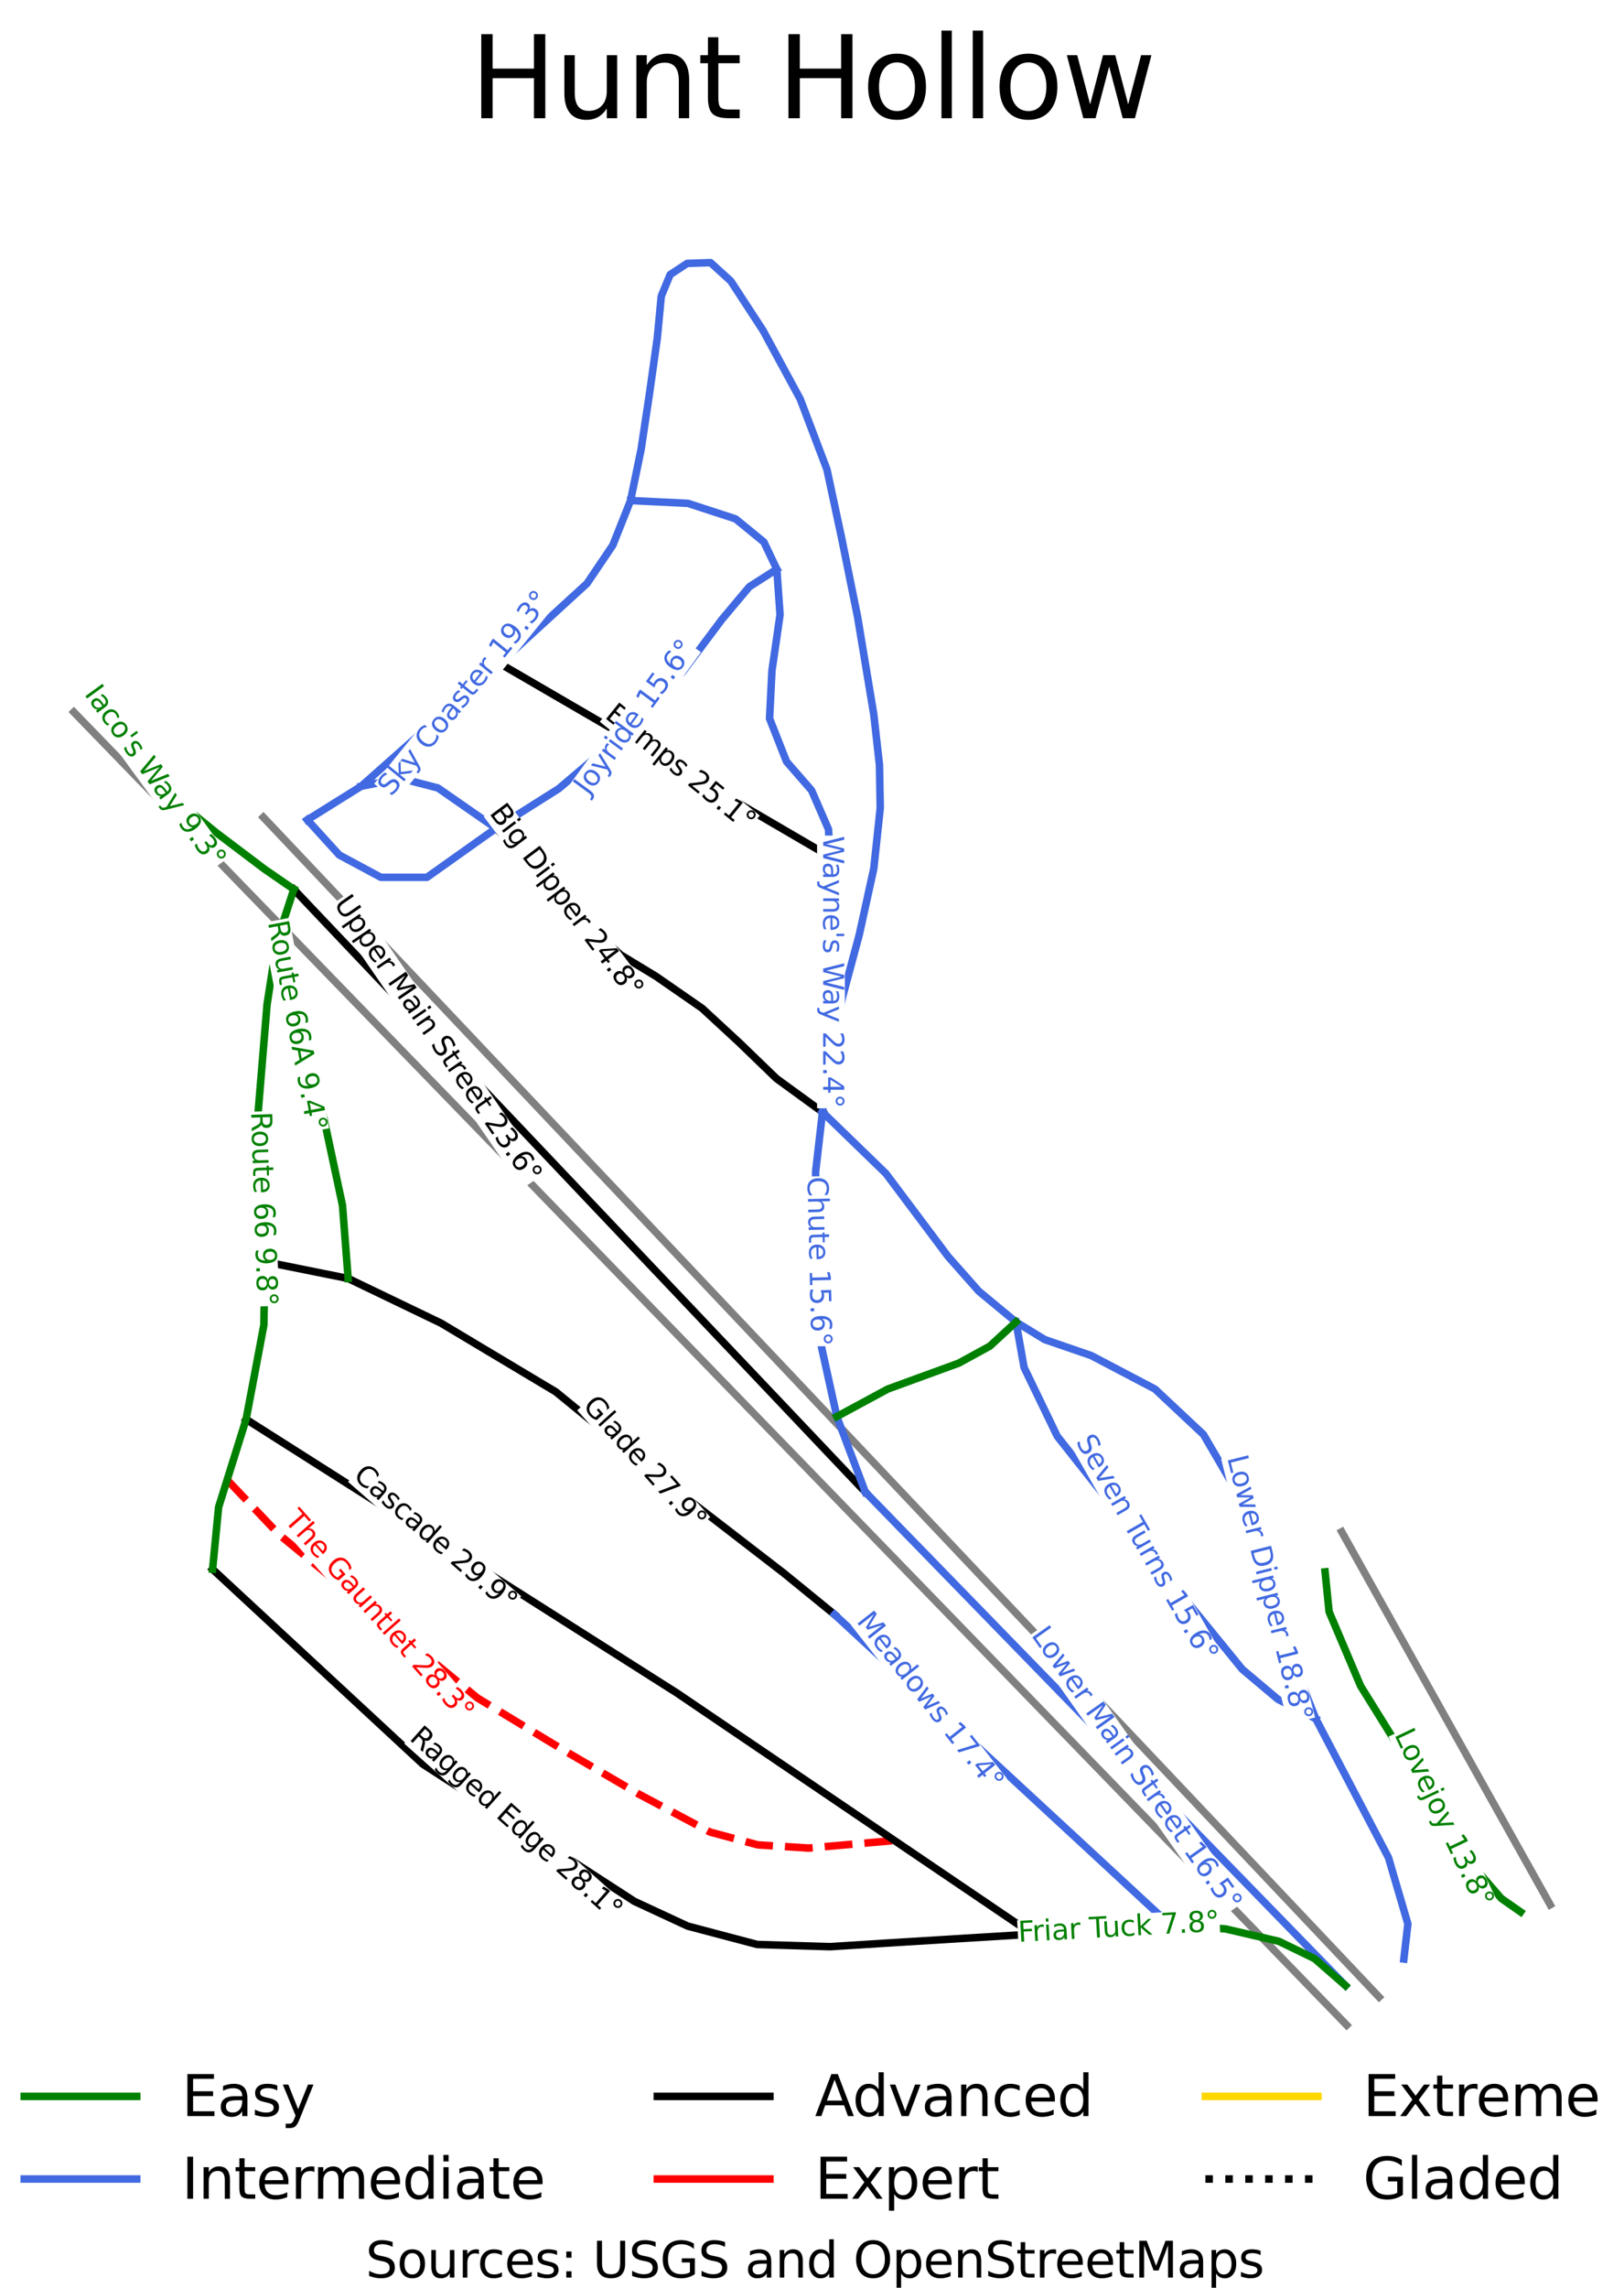 <?xml version="1.0" encoding="utf-8" standalone="no"?>
<!DOCTYPE svg PUBLIC "-//W3C//DTD SVG 1.1//EN"
  "http://www.w3.org/Graphics/SVG/1.1/DTD/svg11.dtd">
<svg xmlns:xlink="http://www.w3.org/1999/xlink" width="115.444pt" height="162.527pt" viewBox="0 0 115.444 162.527" xmlns="http://www.w3.org/2000/svg" version="1.1">
 <defs>
  <style type="text/css">*{stroke-linejoin: round; stroke-linecap: butt}</style>
 </defs>
 <g id="figure_1">
  <g id="patch_1">
   <path d="M 0 162.527 
L 115.444 162.527 
L 115.444 0 
L 0 0 
z
" style="fill: #ffffff"/>
  </g>
  <g id="axes_1">
   <g id="line2d_1">
    <path d="M 108.093 141.06 
" clip-path="url(#pf39ef8ab6b)" style="fill: none; stroke: #008000; stroke-width: 0.001; stroke-linecap: square"/>
   </g>
   <g id="line2d_2">
    <path d="M 108.093 141.06 
" clip-path="url(#pf39ef8ab6b)" style="fill: none; stroke: #4169e1; stroke-width: 0.001; stroke-linecap: square"/>
   </g>
   <g id="line2d_3">
    <path d="M 108.093 141.06 
" clip-path="url(#pf39ef8ab6b)" style="fill: none; stroke: #000000; stroke-width: 0.001; stroke-linecap: square"/>
   </g>
   <g id="line2d_4">
    <path d="M 108.093 141.06 
" clip-path="url(#pf39ef8ab6b)" style="fill: none; stroke: #ff0000; stroke-width: 0.001; stroke-linecap: square"/>
   </g>
   <g id="line2d_5">
    <path d="M 108.093 141.06 
" clip-path="url(#pf39ef8ab6b)" style="fill: none; stroke: #ffd700; stroke-width: 0.001; stroke-linecap: square"/>
   </g>
   <g id="line2d_6">
    <path d="M 108.093 141.06 
" clip-path="url(#pf39ef8ab6b)" style="fill: none; stroke-dasharray: 0.001,0.002; stroke-dashoffset: 0; stroke: #000000; stroke-width: 0.001"/>
   </g>
   <g id="line2d_7">
    <path d="M 95.73 143.868 
L 5.247 50.589 
L 5.247 50.589 
" clip-path="url(#pf39ef8ab6b)" style="fill: none; stroke: #808080; stroke-width: 0.534; stroke-linecap: square"/>
   </g>
   <g id="line2d_8">
    <path d="M 98.032 141.874 
L 96.793 140.564 
L 95.553 139.255 
L 94.314 137.945 
L 93.075 136.636 
L 91.836 135.326 
L 90.596 134.017 
L 89.357 132.707 
L 88.118 131.398 
L 86.879 130.088 
L 85.64 128.779 
L 84.4 127.469 
L 83.161 126.159 
L 81.922 124.85 
L 80.683 123.54 
L 79.444 122.231 
L 78.204 120.921 
L 76.965 119.612 
L 75.726 118.302 
L 74.487 116.993 
L 73.248 115.683 
L 72.008 114.374 
L 70.769 113.064 
L 69.53 111.755 
L 68.291 110.445 
L 67.052 109.136 
L 65.812 107.826 
L 64.573 106.516 
L 63.334 105.207 
L 62.095 103.897 
L 60.855 102.588 
L 59.616 101.278 
L 58.377 99.969 
L 57.138 98.659 
L 55.899 97.35 
L 54.659 96.04 
L 53.42 94.731 
L 52.181 93.421 
L 50.942 92.112 
L 49.703 90.802 
L 48.463 89.492 
L 47.224 88.183 
L 45.985 86.873 
L 44.746 85.564 
L 43.506 84.254 
L 42.267 82.945 
L 41.028 81.635 
L 39.789 80.326 
L 38.55 79.016 
L 37.311 77.707 
L 36.071 76.397 
L 34.832 75.088 
L 33.593 73.778 
L 32.354 72.469 
L 31.114 71.159 
L 29.875 69.849 
L 28.636 68.54 
L 27.397 67.23 
L 26.158 65.921 
L 24.918 64.611 
L 23.679 63.302 
L 22.44 61.992 
L 21.201 60.683 
L 19.962 59.373 
L 18.722 58.064 
" clip-path="url(#pf39ef8ab6b)" style="fill: none; stroke: #808080; stroke-width: 0.534; stroke-linecap: square"/>
   </g>
   <g id="line2d_9">
    <path d="M 110.197 135.317 
L 109.27 133.661 
L 108.344 132.005 
L 107.418 130.349 
L 106.492 128.693 
L 105.565 127.037 
L 104.639 125.382 
L 103.713 123.726 
L 102.787 122.07 
L 101.86 120.414 
L 100.934 118.758 
L 100.008 117.102 
L 99.082 115.446 
L 98.155 113.79 
L 97.229 112.134 
L 96.303 110.478 
L 95.377 108.822 
" clip-path="url(#pf39ef8ab6b)" style="fill: none; stroke: #808080; stroke-width: 0.534; stroke-linecap: square"/>
   </g>
   <g id="line2d_10">
    <path d="M 16.147 105.132 
L 17.072 106.105 
L 17.996 107.078 
L 18.92 108.051 
L 19.845 109.024 
L 20.726 109.75 
L 21.607 110.475 
L 22.488 111.2 
L 23.368 111.925 
L 24.249 112.651 
L 25.13 113.376 
L 26.011 114.101 
L 26.892 114.827 
L 27.773 115.552 
L 28.654 116.277 
L 29.535 117.003 
L 30.416 117.728 
L 31.297 118.453 
L 32.178 119.179 
L 33.059 119.904 
L 33.94 120.629 
L 35.462 121.551 
L 36.984 122.473 
L 38.506 123.394 
L 40.029 124.316 
L 41.364 125.095 
L 42.699 125.875 
L 44.034 126.655 
L 45.369 127.435 
L 46.648 128.115 
L 47.926 128.796 
L 49.205 129.476 
L 50.483 130.157 
L 52.177 130.611 
L 53.872 131.065 
L 55.681 131.178 
L 57.491 131.291 
L 59.013 131.157 
L 60.536 131.023 
L 62.06 130.889 
L 63.582 130.755 
" clip-path="url(#pf39ef8ab6b)" style="fill: none; stroke-dasharray: 1.978,0.855; stroke-dashoffset: 0; stroke: #ff0000; stroke-width: 0.534"/>
   </g>
   <g id="line2d_11">
    <path d="M 17.494 100.83 
L 18.451 101.438 
L 19.408 102.045 
L 20.365 102.653 
L 21.323 103.261 
L 22.28 103.869 
L 23.237 104.476 
L 24.194 105.084 
L 25.152 105.692 
L 26.109 106.3 
L 27.066 106.908 
L 28.023 107.515 
L 28.98 108.123 
L 29.938 108.731 
L 30.895 109.338 
L 31.852 109.946 
L 32.809 110.554 
L 33.767 111.162 
L 34.724 111.77 
L 35.681 112.377 
L 36.638 112.985 
L 37.596 113.593 
L 38.553 114.201 
L 39.51 114.808 
L 40.467 115.416 
L 41.424 116.024 
L 42.382 116.632 
L 43.339 117.239 
L 44.296 117.847 
L 45.253 118.455 
L 46.21 119.063 
L 47.168 119.671 
L 48.125 120.278 
L 49.091 120.933 
L 50.057 121.588 
L 51.023 122.243 
L 51.989 122.898 
L 52.955 123.552 
L 53.921 124.207 
L 54.888 124.862 
L 55.854 125.517 
L 56.82 126.172 
L 57.786 126.826 
L 58.752 127.481 
L 59.718 128.136 
L 60.684 128.791 
L 61.65 129.446 
L 62.616 130.1 
L 63.582 130.755 
L 64.809 131.586 
L 66.035 132.418 
L 67.262 133.249 
L 68.489 134.08 
L 69.715 134.911 
L 70.942 135.743 
L 72.168 136.574 
L 73.395 137.405 
" clip-path="url(#pf39ef8ab6b)" style="fill: none; stroke: #000000; stroke-width: 0.534; stroke-linecap: square"/>
   </g>
   <g id="line2d_12">
    <path d="M 15.112 111.484 
L 16.046 112.349 
L 16.979 113.214 
L 17.913 114.079 
L 18.846 114.944 
L 19.779 115.809 
L 20.713 116.674 
L 21.646 117.538 
L 22.58 118.403 
L 23.513 119.268 
L 24.447 120.133 
L 25.38 120.998 
L 26.314 121.863 
L 27.247 122.728 
L 28.18 123.593 
L 29.114 124.457 
L 30.047 125.322 
L 30.988 125.932 
L 31.929 126.542 
L 32.869 127.151 
L 33.81 127.761 
L 34.75 128.371 
L 35.691 128.98 
L 36.632 129.59 
L 37.572 130.2 
L 38.513 130.809 
L 39.454 131.419 
L 40.394 132.029 
L 41.335 132.638 
L 42.275 133.248 
L 43.216 133.858 
L 44.157 134.467 
L 45.097 135.077 
L 46.045 135.517 
L 46.992 135.956 
L 47.94 136.396 
L 48.888 136.835 
L 50.123 137.161 
L 51.358 137.488 
L 52.593 137.814 
L 53.828 138.14 
L 55.123 138.179 
L 56.418 138.218 
L 57.713 138.257 
L 59.007 138.296 
L 60.187 138.222 
L 61.367 138.148 
L 62.547 138.073 
L 63.727 137.999 
L 64.935 137.925 
L 66.144 137.851 
L 67.352 137.776 
L 68.561 137.702 
L 69.769 137.628 
L 70.978 137.554 
L 72.186 137.479 
L 73.395 137.405 
" clip-path="url(#pf39ef8ab6b)" style="fill: none; stroke: #000000; stroke-width: 0.534; stroke-linecap: square"/>
   </g>
   <g id="line2d_13">
    <path d="M 18.83 89.635 
L 20.31 89.933 
L 21.789 90.231 
L 23.269 90.529 
L 24.749 90.827 
L 26.4 91.62 
L 28.052 92.414 
L 29.703 93.208 
L 31.354 94.002 
L 32.374 94.612 
L 33.394 95.222 
L 34.413 95.832 
L 35.433 96.441 
L 36.453 97.051 
L 37.473 97.661 
L 38.492 98.271 
L 39.512 98.88 
L 40.553 99.731 
L 41.594 100.582 
L 42.635 101.432 
L 43.676 102.283 
L 44.718 103.134 
L 45.759 103.984 
L 46.8 104.835 
L 47.841 105.686 
L 48.825 106.444 
L 49.808 107.203 
L 50.792 107.961 
L 51.776 108.72 
L 52.759 109.478 
L 53.743 110.237 
L 54.727 110.995 
L 55.71 111.754 
L 56.615 112.491 
L 57.52 113.228 
L 58.424 113.965 
L 59.329 114.703 
" clip-path="url(#pf39ef8ab6b)" style="fill: none; stroke: #000000; stroke-width: 0.534; stroke-linecap: square"/>
   </g>
   <g id="line2d_14">
    <path d="M 35.519 47.13 
L 36.587 47.751 
L 37.656 48.373 
L 38.724 48.994 
L 39.793 49.615 
L 40.861 50.237 
L 41.93 50.858 
L 42.998 51.48 
L 44.067 52.101 
L 45.131 52.727 
L 46.195 53.354 
L 47.259 53.98 
L 48.323 54.606 
L 49.387 55.232 
L 50.451 55.858 
L 51.515 56.485 
L 52.579 57.111 
L 54.181 58.046 
L 55.782 58.98 
L 57.384 59.915 
L 58.985 60.849 
" clip-path="url(#pf39ef8ab6b)" style="fill: none; stroke: #000000; stroke-width: 0.534; stroke-linecap: square"/>
   </g>
   <g id="line2d_15">
    <path d="M 35.256 58.847 
L 35.96 59.533 
L 36.665 60.219 
L 37.37 60.905 
L 38.075 61.59 
L 38.779 62.413 
L 39.483 63.235 
L 40.187 64.058 
L 40.89 64.88 
L 41.695 65.618 
L 42.499 66.355 
L 43.303 67.092 
L 44.107 67.829 
L 45.371 68.595 
L 46.634 69.361 
L 47.453 69.928 
L 48.271 70.495 
L 49.09 71.062 
L 49.908 71.629 
L 51.229 72.848 
L 52.55 74.068 
L 53.872 75.344 
L 55.194 76.62 
L 56.012 77.215 
L 56.83 77.811 
L 57.649 78.406 
L 58.467 79.002 
" clip-path="url(#pf39ef8ab6b)" style="fill: none; stroke: #000000; stroke-width: 0.534; stroke-linecap: square"/>
   </g>
   <g id="line2d_16">
    <path d="M 20.885 63.179 
L 22.155 64.518 
L 23.425 65.856 
L 24.694 67.194 
L 25.964 68.532 
L 27.233 69.87 
L 28.503 71.208 
L 29.772 72.546 
L 31.042 73.884 
L 32.311 75.222 
L 33.581 76.56 
L 34.85 77.898 
L 36.12 79.236 
L 37.39 80.574 
L 38.659 81.912 
L 39.929 83.25 
L 41.198 84.588 
L 42.468 85.927 
L 43.737 87.265 
L 45.007 88.603 
L 46.276 89.941 
L 47.546 91.279 
L 48.815 92.617 
L 50.085 93.955 
L 51.355 95.293 
L 52.624 96.631 
L 53.894 97.969 
L 55.163 99.307 
L 56.433 100.645 
L 57.702 101.983 
L 58.972 103.321 
L 60.241 104.659 
L 61.511 105.997 
" clip-path="url(#pf39ef8ab6b)" style="fill: none; stroke: #000000; stroke-width: 0.534; stroke-linecap: square"/>
   </g>
   <g id="line2d_17">
    <path d="M 44.825 35.56 
L 45.845 35.61 
L 46.864 35.659 
L 47.884 35.709 
L 48.904 35.759 
L 50.598 36.311 
L 52.292 36.864 
L 53.298 37.686 
L 54.303 38.508 
L 54.762 39.473 
L 55.221 40.437 
L 55.336 42.053 
L 55.451 43.67 
L 55.307 44.662 
L 55.164 45.655 
L 55.02 46.647 
L 54.876 47.64 
L 54.79 49.341 
L 54.704 51.043 
L 55.308 52.574 
L 55.911 54.104 
L 56.801 55.126 
L 57.691 56.147 
L 58.295 57.536 
L 58.898 58.925 
L 58.985 60.849 
L 59.07 62.725 
L 59.07 63.817 
L 59.07 64.909 
L 59.07 66 
L 59.07 67.092 
L 59.07 68.071 
L 59.07 69.049 
L 59.07 70.027 
L 59.07 71.005 
L 59.07 71.984 
L 59.07 72.962 
L 59.07 73.94 
L 59.07 74.919 
" clip-path="url(#pf39ef8ab6b)" style="fill: none; stroke: #4169e1; stroke-width: 0.534; stroke-linecap: square"/>
   </g>
   <g id="line2d_18">
    <path d="M 21.849 58.245 
L 22.804 57.65 
L 23.759 57.054 
L 24.714 56.458 
L 25.669 55.862 
L 26.9 54.771 
L 28.131 53.679 
L 29.363 52.588 
L 30.594 51.496 
L 31.825 50.405 
L 33.056 49.313 
L 34.288 48.221 
L 35.519 47.13 
L 36.295 46.421 
L 37.07 45.712 
L 37.845 45.003 
L 38.621 44.294 
L 39.397 43.585 
L 40.172 42.876 
L 40.947 42.167 
L 41.723 41.458 
L 42.642 40.097 
L 43.561 38.736 
L 44.193 37.148 
L 44.825 35.56 
L 45.198 33.745 
L 45.572 31.93 
L 45.858 30.03 
L 46.145 28.13 
L 46.289 27.109 
L 46.433 26.088 
L 46.576 25.068 
L 46.72 24.047 
L 46.864 22.544 
L 47.007 21.041 
L 47.639 19.509 
L 48.845 18.715 
L 50.511 18.659 
L 51.947 19.964 
L 52.522 20.843 
L 53.096 21.722 
L 53.67 22.601 
L 54.244 23.48 
L 54.905 24.699 
L 55.566 25.919 
L 56.227 27.138 
L 56.888 28.357 
L 57.362 29.605 
L 57.836 30.853 
L 58.309 32.1 
L 58.783 33.348 
L 59.042 34.553 
L 59.3 35.758 
L 59.558 36.963 
L 59.817 38.168 
L 60.104 39.586 
L 60.391 41.004 
L 60.678 42.422 
L 60.965 43.84 
L 61.252 45.569 
L 61.539 47.299 
L 61.827 49.029 
L 62.114 50.758 
L 62.315 52.545 
L 62.517 54.332 
L 62.545 55.863 
L 62.574 57.394 
L 62.459 58.472 
L 62.344 59.55 
L 62.229 60.627 
L 62.114 61.705 
L 61.855 62.881 
L 61.597 64.058 
L 61.339 65.235 
L 61.08 66.411 
L 60.779 67.531 
L 60.478 68.652 
L 60.176 69.772 
L 59.875 70.892 
L 59.674 71.898 
L 59.472 72.905 
L 59.271 73.912 
L 59.07 74.919 
L 58.919 75.939 
L 58.769 76.96 
L 58.618 77.981 
L 58.467 79.002 
" clip-path="url(#pf39ef8ab6b)" style="fill: none; stroke: #4169e1; stroke-width: 0.534; stroke-linecap: square"/>
   </g>
   <g id="line2d_19">
    <path d="M 58.467 79.002 
L 59.594 80.094 
L 60.721 81.185 
L 61.848 82.277 
L 62.975 83.369 
L 64.081 84.844 
L 65.187 86.318 
L 66.293 87.793 
L 67.399 89.267 
L 68.49 90.5 
L 69.581 91.734 
L 70.902 92.826 
L 72.223 93.918 
L 73.243 94.542 
L 74.262 95.165 
L 75.914 95.733 
L 77.565 96.3 
L 78.7 96.895 
L 79.834 97.491 
L 80.968 98.086 
L 82.103 98.682 
L 82.964 99.49 
L 83.826 100.298 
L 84.688 101.106 
L 85.55 101.913 
L 86.088 102.835 
L 86.627 103.757 
L 87.165 104.678 
L 87.704 105.6 
L 88.07 106.607 
L 88.436 107.613 
L 88.802 108.62 
L 89.168 109.627 
L 89.656 111.229 
L 90.144 112.831 
L 90.632 114.434 
L 91.12 116.036 
L 91.724 117.553 
L 92.327 119.07 
L 92.93 120.587 
L 93.534 122.104 
L 94.18 123.338 
L 94.826 124.571 
L 95.472 125.805 
L 96.118 127.038 
L 96.764 128.272 
L 97.41 129.505 
L 98.057 130.739 
L 98.703 131.972 
L 99.047 133.149 
L 99.392 134.325 
L 99.737 135.502 
L 100.081 136.679 
L 99.938 137.927 
L 99.794 139.175 
" clip-path="url(#pf39ef8ab6b)" style="fill: none; stroke: #4169e1; stroke-width: 0.534; stroke-linecap: square"/>
   </g>
   <g id="line2d_20">
    <path d="M 25.669 55.862 
L 27.076 55.579 
L 28.484 55.296 
L 29.805 55.636 
L 31.126 55.977 
L 32.158 56.694 
L 33.191 57.412 
L 34.223 58.129 
L 35.256 58.847 
" clip-path="url(#pf39ef8ab6b)" style="fill: none; stroke: #4169e1; stroke-width: 0.534; stroke-linecap: square"/>
   </g>
   <g id="line2d_21">
    <path d="M 59.329 114.703 
L 60.075 115.392 
L 60.821 116.082 
L 61.568 116.772 
L 62.314 117.462 
L 63.06 118.152 
L 63.806 118.842 
L 64.553 119.532 
L 65.299 120.221 
L 66.045 120.911 
L 66.792 121.601 
L 67.538 122.291 
L 68.284 122.981 
L 69.03 123.671 
L 69.776 124.361 
L 70.523 125.051 
L 71.269 125.74 
L 72.015 126.43 
L 72.761 127.12 
L 73.508 127.81 
L 74.254 128.5 
L 75 129.19 
L 75.746 129.88 
L 76.493 130.569 
L 77.239 131.259 
L 77.985 131.949 
L 78.731 132.639 
L 79.478 133.329 
L 80.224 134.019 
L 80.97 134.709 
L 81.716 135.398 
L 82.463 136.088 
L 83.209 136.778 
" clip-path="url(#pf39ef8ab6b)" style="fill: none; stroke: #4169e1; stroke-width: 0.534; stroke-linecap: square"/>
   </g>
   <g id="line2d_22">
    <path d="M 61.511 105.997 
L 62.578 107.093 
L 63.644 108.189 
L 64.711 109.285 
L 65.778 110.38 
L 66.844 111.476 
L 67.911 112.572 
L 68.978 113.667 
L 70.044 114.763 
L 71.111 115.859 
L 72.178 116.955 
L 73.244 118.05 
L 74.311 119.146 
L 75.378 120.242 
L 76.444 121.337 
L 77.511 122.433 
L 78.578 123.529 
L 79.644 124.624 
L 80.711 125.72 
L 81.778 126.816 
L 82.844 127.911 
L 83.911 129.007 
L 84.978 130.103 
L 86.044 131.199 
L 87.111 132.294 
L 88.178 133.39 
L 89.244 134.486 
L 90.311 135.581 
L 91.378 136.677 
L 92.445 137.773 
L 93.511 138.868 
L 94.578 139.964 
L 95.644 141.06 
" clip-path="url(#pf39ef8ab6b)" style="fill: none; stroke: #4169e1; stroke-width: 0.534; stroke-linecap: square"/>
   </g>
   <g id="line2d_23">
    <path d="M 58.467 79.002 
L 58.345 80.065 
L 58.223 81.129 
L 58.1 82.192 
L 57.978 83.256 
L 58.007 84.844 
L 58.036 86.432 
L 58.064 88.02 
L 58.093 89.608 
L 58.165 91.11 
L 58.237 92.613 
L 58.309 94.116 
L 58.381 95.619 
L 58.658 96.874 
L 58.934 98.128 
L 59.21 99.383 
L 59.486 100.637 
L 59.993 101.977 
L 60.499 103.317 
L 61.005 104.657 
L 61.511 105.997 
" clip-path="url(#pf39ef8ab6b)" style="fill: none; stroke: #4169e1; stroke-width: 0.534; stroke-linecap: square"/>
   </g>
   <g id="line2d_24">
    <path d="M 21.849 58.245 
L 22.983 59.493 
L 24.117 60.74 
L 25.596 61.534 
L 27.075 62.328 
L 28.712 62.328 
L 30.35 62.328 
L 31.576 61.458 
L 32.803 60.588 
L 34.029 59.717 
L 35.256 58.847 
L 36.37 58.143 
L 37.484 57.44 
L 38.598 56.736 
L 39.713 56.033 
L 41.149 54.814 
L 42.585 53.595 
L 43.326 52.848 
L 44.067 52.101 
L 45.19 51 
L 46.313 49.899 
L 47.436 48.798 
L 48.559 47.697 
L 49.248 46.775 
L 49.937 45.853 
L 50.626 44.932 
L 51.316 44.01 
L 52.292 42.847 
L 53.269 41.684 
L 54.245 41.06 
L 55.221 40.437 
" clip-path="url(#pf39ef8ab6b)" style="fill: none; stroke: #4169e1; stroke-width: 0.534; stroke-linecap: square"/>
   </g>
   <g id="line2d_25">
    <path d="M 72.223 93.918 
L 72.511 95.534 
L 72.798 97.15 
L 73.387 98.369 
L 73.976 99.589 
L 74.565 100.808 
L 75.153 102.028 
L 76.072 103.19 
L 76.991 104.353 
L 77.91 105.516 
L 78.829 106.678 
L 79.482 107.515 
L 80.136 108.351 
L 80.789 109.188 
L 81.442 110.024 
L 82.096 110.861 
L 82.749 111.697 
L 83.403 112.534 
L 84.056 113.37 
L 85.119 114.675 
L 86.181 115.979 
L 87.244 117.283 
L 88.307 118.588 
L 89.57 119.651 
L 90.834 120.715 
L 92.184 121.41 
L 93.534 122.104 
" clip-path="url(#pf39ef8ab6b)" style="fill: none; stroke: #4169e1; stroke-width: 0.534; stroke-linecap: square"/>
   </g>
   <g id="line2d_26">
    <path d="M 94.195 111.668 
L 94.338 113.086 
L 94.481 114.504 
L 95.042 115.822 
L 95.602 117.141 
L 96.161 118.46 
L 96.722 119.778 
L 97.727 121.395 
L 98.732 123.011 
L 99.737 124.628 
L 100.742 126.244 
L 101.647 127.719 
L 102.551 129.193 
L 103.456 130.668 
L 104.361 132.142 
L 105.538 133.503 
L 106.715 134.865 
L 108.093 135.829 
" clip-path="url(#pf39ef8ab6b)" style="fill: none; stroke: #008000; stroke-width: 0.534; stroke-linecap: square"/>
   </g>
   <g id="line2d_27">
    <path d="M 59.486 100.637 
L 60.391 100.148 
L 61.296 99.66 
L 62.2 99.171 
L 63.105 98.682 
L 64.369 98.221 
L 65.633 97.76 
L 66.897 97.299 
L 68.16 96.838 
L 69.262 96.235 
L 70.364 95.633 
L 71.294 94.775 
L 72.223 93.918 
" clip-path="url(#pf39ef8ab6b)" style="fill: none; stroke: #008000; stroke-width: 0.534; stroke-linecap: square"/>
   </g>
   <g id="line2d_28">
    <path d="M 20.885 63.179 
L 20.584 64.107 
L 20.282 65.035 
L 19.98 65.963 
L 19.679 66.89 
L 19.506 68.002 
L 19.333 69.115 
L 19.16 70.227 
L 18.987 71.339 
L 18.901 72.374 
L 18.815 73.409 
L 18.729 74.444 
L 18.643 75.479 
L 18.557 76.514 
L 18.471 77.549 
L 18.385 78.584 
L 18.299 79.619 
L 18.365 80.871 
L 18.432 82.123 
L 18.498 83.375 
L 18.564 84.627 
L 18.631 85.879 
L 18.697 87.131 
L 18.764 88.383 
L 18.83 89.635 
L 18.812 90.761 
L 18.794 91.886 
L 18.775 93.012 
L 18.757 94.138 
L 18.441 95.811 
L 18.126 97.484 
L 17.81 99.157 
L 17.494 100.83 
L 17.157 101.905 
L 16.821 102.981 
L 16.484 104.056 
L 16.147 105.132 
L 15.844 106.1 
L 15.54 107.068 
L 15.433 108.172 
L 15.326 109.276 
L 15.219 110.38 
L 15.112 111.484 
" clip-path="url(#pf39ef8ab6b)" style="fill: none; stroke: #008000; stroke-width: 0.534; stroke-linecap: square"/>
   </g>
   <g id="line2d_29">
    <path d="M 19.679 66.89 
L 19.9 67.887 
L 20.121 68.883 
L 20.341 69.88 
L 20.562 70.876 
L 20.783 71.872 
L 21.004 72.869 
L 21.225 73.865 
L 21.446 74.862 
L 21.841 76.01 
L 22.236 77.158 
L 22.63 78.307 
L 23.025 79.455 
L 23.356 81.001 
L 23.686 82.546 
L 24.017 84.092 
L 24.347 85.638 
L 24.447 86.935 
L 24.548 88.232 
L 24.648 89.529 
L 24.749 90.827 
" clip-path="url(#pf39ef8ab6b)" style="fill: none; stroke: #008000; stroke-width: 0.534; stroke-linecap: square"/>
   </g>
   <g id="line2d_30">
    <path d="M 6.555 49.964 
L 7.28 50.886 
L 8.004 51.808 
L 8.729 52.729 
L 9.454 53.651 
L 10.201 54.431 
L 10.948 55.211 
L 11.695 55.991 
L 12.441 56.771 
L 13.906 57.962 
L 15.371 59.153 
L 16.226 59.798 
L 17.08 60.443 
L 17.935 61.088 
L 18.789 61.733 
L 19.837 62.456 
L 20.885 63.179 
" clip-path="url(#pf39ef8ab6b)" style="fill: none; stroke: #008000; stroke-width: 0.534; stroke-linecap: square"/>
   </g>
   <g id="line2d_31">
    <path d="M 73.395 137.405 
L 74.622 137.327 
L 75.848 137.248 
L 77.075 137.17 
L 78.302 137.092 
L 79.529 137.013 
L 80.755 136.935 
L 81.982 136.857 
L 83.209 136.778 
L 85.162 136.906 
L 87.114 137.034 
L 89.01 137.473 
L 90.906 137.913 
L 92.177 138.529 
L 93.448 139.146 
L 94.546 140.103 
L 95.644 141.06 
" clip-path="url(#pf39ef8ab6b)" style="fill: none; stroke: #008000; stroke-width: 0.534; stroke-linecap: square"/>
   </g>
   <g id="text_1">
    <g id="patch_2">
     <path d="M 19.818 108.3 
L 32.485 122.66 
L 33.967 121.353 
L 21.299 106.993 
z
" style="fill: #ffffff"/>
    </g>
    <!-- The Gauntlet 28.3° -->
    <g style="fill: #ff0000" transform="translate(20.158 108.027) rotate(-311.416) scale(0.02 -0.02)">
     <defs>
      <path id="DejaVuSans-54" d="M -19 4666 
L 3928 4666 
L 3928 4134 
L 2272 4134 
L 2272 0 
L 1638 0 
L 1638 4134 
L -19 4134 
L -19 4666 
z
" transform="scale(0.016)"/>
      <path id="DejaVuSans-68" d="M 3513 2113 
L 3513 0 
L 2938 0 
L 2938 2094 
Q 2938 2591 2744 2837 
Q 2550 3084 2163 3084 
Q 1697 3084 1428 2787 
Q 1159 2491 1159 1978 
L 1159 0 
L 581 0 
L 581 4863 
L 1159 4863 
L 1159 2956 
Q 1366 3272 1645 3428 
Q 1925 3584 2291 3584 
Q 2894 3584 3203 3211 
Q 3513 2838 3513 2113 
z
" transform="scale(0.016)"/>
      <path id="DejaVuSans-65" d="M 3597 1894 
L 3597 1613 
L 953 1613 
Q 991 1019 1311 708 
Q 1631 397 2203 397 
Q 2534 397 2845 478 
Q 3156 559 3463 722 
L 3463 178 
Q 3153 47 2828 -22 
Q 2503 -91 2169 -91 
Q 1331 -91 842 396 
Q 353 884 353 1716 
Q 353 2575 817 3079 
Q 1281 3584 2069 3584 
Q 2775 3584 3186 3129 
Q 3597 2675 3597 1894 
z
M 3022 2063 
Q 3016 2534 2758 2815 
Q 2500 3097 2075 3097 
Q 1594 3097 1305 2825 
Q 1016 2553 972 2059 
L 3022 2063 
z
" transform="scale(0.016)"/>
      <path id="DejaVuSans-20" transform="scale(0.016)"/>
      <path id="DejaVuSans-47" d="M 3809 666 
L 3809 1919 
L 2778 1919 
L 2778 2438 
L 4434 2438 
L 4434 434 
Q 4069 175 3628 42 
Q 3188 -91 2688 -91 
Q 1594 -91 976 548 
Q 359 1188 359 2328 
Q 359 3472 976 4111 
Q 1594 4750 2688 4750 
Q 3144 4750 3555 4637 
Q 3966 4525 4313 4306 
L 4313 3634 
Q 3963 3931 3569 4081 
Q 3175 4231 2741 4231 
Q 1884 4231 1454 3753 
Q 1025 3275 1025 2328 
Q 1025 1384 1454 906 
Q 1884 428 2741 428 
Q 3075 428 3337 486 
Q 3600 544 3809 666 
z
" transform="scale(0.016)"/>
      <path id="DejaVuSans-61" d="M 2194 1759 
Q 1497 1759 1228 1600 
Q 959 1441 959 1056 
Q 959 750 1161 570 
Q 1363 391 1709 391 
Q 2188 391 2477 730 
Q 2766 1069 2766 1631 
L 2766 1759 
L 2194 1759 
z
M 3341 1997 
L 3341 0 
L 2766 0 
L 2766 531 
Q 2569 213 2275 61 
Q 1981 -91 1556 -91 
Q 1019 -91 701 211 
Q 384 513 384 1019 
Q 384 1609 779 1909 
Q 1175 2209 1959 2209 
L 2766 2209 
L 2766 2266 
Q 2766 2663 2505 2880 
Q 2244 3097 1772 3097 
Q 1472 3097 1187 3025 
Q 903 2953 641 2809 
L 641 3341 
Q 956 3463 1253 3523 
Q 1550 3584 1831 3584 
Q 2591 3584 2966 3190 
Q 3341 2797 3341 1997 
z
" transform="scale(0.016)"/>
      <path id="DejaVuSans-75" d="M 544 1381 
L 544 3500 
L 1119 3500 
L 1119 1403 
Q 1119 906 1312 657 
Q 1506 409 1894 409 
Q 2359 409 2629 706 
Q 2900 1003 2900 1516 
L 2900 3500 
L 3475 3500 
L 3475 0 
L 2900 0 
L 2900 538 
Q 2691 219 2414 64 
Q 2138 -91 1772 -91 
Q 1169 -91 856 284 
Q 544 659 544 1381 
z
M 1991 3584 
L 1991 3584 
z
" transform="scale(0.016)"/>
      <path id="DejaVuSans-6e" d="M 3513 2113 
L 3513 0 
L 2938 0 
L 2938 2094 
Q 2938 2591 2744 2837 
Q 2550 3084 2163 3084 
Q 1697 3084 1428 2787 
Q 1159 2491 1159 1978 
L 1159 0 
L 581 0 
L 581 3500 
L 1159 3500 
L 1159 2956 
Q 1366 3272 1645 3428 
Q 1925 3584 2291 3584 
Q 2894 3584 3203 3211 
Q 3513 2838 3513 2113 
z
" transform="scale(0.016)"/>
      <path id="DejaVuSans-74" d="M 1172 4494 
L 1172 3500 
L 2356 3500 
L 2356 3053 
L 1172 3053 
L 1172 1153 
Q 1172 725 1289 603 
Q 1406 481 1766 481 
L 2356 481 
L 2356 0 
L 1766 0 
Q 1100 0 847 248 
Q 594 497 594 1153 
L 594 3053 
L 172 3053 
L 172 3500 
L 594 3500 
L 594 4494 
L 1172 4494 
z
" transform="scale(0.016)"/>
      <path id="DejaVuSans-6c" d="M 603 4863 
L 1178 4863 
L 1178 0 
L 603 0 
L 603 4863 
z
" transform="scale(0.016)"/>
      <path id="DejaVuSans-32" d="M 1228 531 
L 3431 531 
L 3431 0 
L 469 0 
L 469 531 
Q 828 903 1448 1529 
Q 2069 2156 2228 2338 
Q 2531 2678 2651 2914 
Q 2772 3150 2772 3378 
Q 2772 3750 2511 3984 
Q 2250 4219 1831 4219 
Q 1534 4219 1204 4116 
Q 875 4013 500 3803 
L 500 4441 
Q 881 4594 1212 4672 
Q 1544 4750 1819 4750 
Q 2544 4750 2975 4387 
Q 3406 4025 3406 3419 
Q 3406 3131 3298 2873 
Q 3191 2616 2906 2266 
Q 2828 2175 2409 1742 
Q 1991 1309 1228 531 
z
" transform="scale(0.016)"/>
      <path id="DejaVuSans-38" d="M 2034 2216 
Q 1584 2216 1326 1975 
Q 1069 1734 1069 1313 
Q 1069 891 1326 650 
Q 1584 409 2034 409 
Q 2484 409 2743 651 
Q 3003 894 3003 1313 
Q 3003 1734 2745 1975 
Q 2488 2216 2034 2216 
z
M 1403 2484 
Q 997 2584 770 2862 
Q 544 3141 544 3541 
Q 544 4100 942 4425 
Q 1341 4750 2034 4750 
Q 2731 4750 3128 4425 
Q 3525 4100 3525 3541 
Q 3525 3141 3298 2862 
Q 3072 2584 2669 2484 
Q 3125 2378 3379 2068 
Q 3634 1759 3634 1313 
Q 3634 634 3220 271 
Q 2806 -91 2034 -91 
Q 1263 -91 848 271 
Q 434 634 434 1313 
Q 434 1759 690 2068 
Q 947 2378 1403 2484 
z
M 1172 3481 
Q 1172 3119 1398 2916 
Q 1625 2713 2034 2713 
Q 2441 2713 2670 2916 
Q 2900 3119 2900 3481 
Q 2900 3844 2670 4047 
Q 2441 4250 2034 4250 
Q 1625 4250 1398 4047 
Q 1172 3844 1172 3481 
z
" transform="scale(0.016)"/>
      <path id="DejaVuSans-2e" d="M 684 794 
L 1344 794 
L 1344 0 
L 684 0 
L 684 794 
z
" transform="scale(0.016)"/>
      <path id="DejaVuSans-33" d="M 2597 2516 
Q 3050 2419 3304 2112 
Q 3559 1806 3559 1356 
Q 3559 666 3084 287 
Q 2609 -91 1734 -91 
Q 1441 -91 1130 -33 
Q 819 25 488 141 
L 488 750 
Q 750 597 1062 519 
Q 1375 441 1716 441 
Q 2309 441 2620 675 
Q 2931 909 2931 1356 
Q 2931 1769 2642 2001 
Q 2353 2234 1838 2234 
L 1294 2234 
L 1294 2753 
L 1863 2753 
Q 2328 2753 2575 2939 
Q 2822 3125 2822 3475 
Q 2822 3834 2567 4026 
Q 2313 4219 1838 4219 
Q 1578 4219 1281 4162 
Q 984 4106 628 3988 
L 628 4550 
Q 988 4650 1302 4700 
Q 1616 4750 1894 4750 
Q 2613 4750 3031 4423 
Q 3450 4097 3450 3541 
Q 3450 3153 3228 2886 
Q 3006 2619 2597 2516 
z
" transform="scale(0.016)"/>
      <path id="DejaVuSans-b0" d="M 1600 4347 
Q 1350 4347 1178 4173 
Q 1006 4000 1006 3750 
Q 1006 3503 1178 3333 
Q 1350 3163 1600 3163 
Q 1850 3163 2022 3333 
Q 2194 3503 2194 3750 
Q 2194 3997 2020 4172 
Q 1847 4347 1600 4347 
z
M 1600 4750 
Q 1800 4750 1984 4673 
Q 2169 4597 2303 4453 
Q 2447 4313 2519 4134 
Q 2591 3956 2591 3750 
Q 2591 3338 2302 3052 
Q 2013 2766 1594 2766 
Q 1172 2766 890 3047 
Q 609 3328 609 3750 
Q 609 4169 896 4459 
Q 1184 4750 1600 4750 
z
" transform="scale(0.016)"/>
     </defs>
     <use xlink:href="#DejaVuSans-54"/>
     <use xlink:href="#DejaVuSans-68" x="61.084"/>
     <use xlink:href="#DejaVuSans-65" x="124.463"/>
     <use xlink:href="#DejaVuSans-20" x="185.986"/>
     <use xlink:href="#DejaVuSans-47" x="217.773"/>
     <use xlink:href="#DejaVuSans-61" x="295.264"/>
     <use xlink:href="#DejaVuSans-75" x="356.543"/>
     <use xlink:href="#DejaVuSans-6e" x="419.922"/>
     <use xlink:href="#DejaVuSans-74" x="483.301"/>
     <use xlink:href="#DejaVuSans-6c" x="522.51"/>
     <use xlink:href="#DejaVuSans-65" x="550.293"/>
     <use xlink:href="#DejaVuSans-74" x="611.816"/>
     <use xlink:href="#DejaVuSans-20" x="651.025"/>
     <use xlink:href="#DejaVuSans-32" x="682.812"/>
     <use xlink:href="#DejaVuSans-38" x="746.436"/>
     <use xlink:href="#DejaVuSans-2e" x="810.059"/>
     <use xlink:href="#DejaVuSans-33" x="841.846"/>
     <use xlink:href="#DejaVuSans-b0" x="905.469"/>
    </g>
   </g>
   <g id="text_2">
    <g id="patch_3">
     <path d="M 24.742 105.272 
L 35.748 114.893 
L 37.048 113.405 
L 26.042 103.784 
z
" style="fill: #ffffff"/>
    </g>
    <!-- Cascade 29.9° -->
    <g transform="translate(25.044 104.956) rotate(-318.84) scale(0.02 -0.02)">
     <defs>
      <path id="DejaVuSans-43" d="M 4122 4306 
L 4122 3641 
Q 3803 3938 3442 4084 
Q 3081 4231 2675 4231 
Q 1875 4231 1450 3742 
Q 1025 3253 1025 2328 
Q 1025 1406 1450 917 
Q 1875 428 2675 428 
Q 3081 428 3442 575 
Q 3803 722 4122 1019 
L 4122 359 
Q 3791 134 3420 21 
Q 3050 -91 2638 -91 
Q 1578 -91 968 557 
Q 359 1206 359 2328 
Q 359 3453 968 4101 
Q 1578 4750 2638 4750 
Q 3056 4750 3426 4639 
Q 3797 4528 4122 4306 
z
" transform="scale(0.016)"/>
      <path id="DejaVuSans-73" d="M 2834 3397 
L 2834 2853 
Q 2591 2978 2328 3040 
Q 2066 3103 1784 3103 
Q 1356 3103 1142 2972 
Q 928 2841 928 2578 
Q 928 2378 1081 2264 
Q 1234 2150 1697 2047 
L 1894 2003 
Q 2506 1872 2764 1633 
Q 3022 1394 3022 966 
Q 3022 478 2636 193 
Q 2250 -91 1575 -91 
Q 1294 -91 989 -36 
Q 684 19 347 128 
L 347 722 
Q 666 556 975 473 
Q 1284 391 1588 391 
Q 1994 391 2212 530 
Q 2431 669 2431 922 
Q 2431 1156 2273 1281 
Q 2116 1406 1581 1522 
L 1381 1569 
Q 847 1681 609 1914 
Q 372 2147 372 2553 
Q 372 3047 722 3315 
Q 1072 3584 1716 3584 
Q 2034 3584 2315 3537 
Q 2597 3491 2834 3397 
z
" transform="scale(0.016)"/>
      <path id="DejaVuSans-63" d="M 3122 3366 
L 3122 2828 
Q 2878 2963 2633 3030 
Q 2388 3097 2138 3097 
Q 1578 3097 1268 2742 
Q 959 2388 959 1747 
Q 959 1106 1268 751 
Q 1578 397 2138 397 
Q 2388 397 2633 464 
Q 2878 531 3122 666 
L 3122 134 
Q 2881 22 2623 -34 
Q 2366 -91 2075 -91 
Q 1284 -91 818 406 
Q 353 903 353 1747 
Q 353 2603 823 3093 
Q 1294 3584 2113 3584 
Q 2378 3584 2631 3529 
Q 2884 3475 3122 3366 
z
" transform="scale(0.016)"/>
      <path id="DejaVuSans-64" d="M 2906 2969 
L 2906 4863 
L 3481 4863 
L 3481 0 
L 2906 0 
L 2906 525 
Q 2725 213 2448 61 
Q 2172 -91 1784 -91 
Q 1150 -91 751 415 
Q 353 922 353 1747 
Q 353 2572 751 3078 
Q 1150 3584 1784 3584 
Q 2172 3584 2448 3432 
Q 2725 3281 2906 2969 
z
M 947 1747 
Q 947 1113 1208 752 
Q 1469 391 1925 391 
Q 2381 391 2643 752 
Q 2906 1113 2906 1747 
Q 2906 2381 2643 2742 
Q 2381 3103 1925 3103 
Q 1469 3103 1208 2742 
Q 947 2381 947 1747 
z
" transform="scale(0.016)"/>
      <path id="DejaVuSans-39" d="M 703 97 
L 703 672 
Q 941 559 1184 500 
Q 1428 441 1663 441 
Q 2288 441 2617 861 
Q 2947 1281 2994 2138 
Q 2813 1869 2534 1725 
Q 2256 1581 1919 1581 
Q 1219 1581 811 2004 
Q 403 2428 403 3163 
Q 403 3881 828 4315 
Q 1253 4750 1959 4750 
Q 2769 4750 3195 4129 
Q 3622 3509 3622 2328 
Q 3622 1225 3098 567 
Q 2575 -91 1691 -91 
Q 1453 -91 1209 -44 
Q 966 3 703 97 
z
M 1959 2075 
Q 2384 2075 2632 2365 
Q 2881 2656 2881 3163 
Q 2881 3666 2632 3958 
Q 2384 4250 1959 4250 
Q 1534 4250 1286 3958 
Q 1038 3666 1038 3163 
Q 1038 2656 1286 2365 
Q 1534 2075 1959 2075 
z
" transform="scale(0.016)"/>
     </defs>
     <use xlink:href="#DejaVuSans-43"/>
     <use xlink:href="#DejaVuSans-61" x="69.824"/>
     <use xlink:href="#DejaVuSans-73" x="131.104"/>
     <use xlink:href="#DejaVuSans-63" x="183.203"/>
     <use xlink:href="#DejaVuSans-61" x="238.184"/>
     <use xlink:href="#DejaVuSans-64" x="299.463"/>
     <use xlink:href="#DejaVuSans-65" x="362.939"/>
     <use xlink:href="#DejaVuSans-20" x="424.463"/>
     <use xlink:href="#DejaVuSans-32" x="456.25"/>
     <use xlink:href="#DejaVuSans-39" x="519.873"/>
     <use xlink:href="#DejaVuSans-2e" x="583.496"/>
     <use xlink:href="#DejaVuSans-39" x="615.283"/>
     <use xlink:href="#DejaVuSans-b0" x="678.906"/>
    </g>
   </g>
   <g id="text_3">
    <g id="patch_4">
     <path d="M 28.734 123.866 
L 43.214 136.788 
L 44.529 135.314 
L 30.049 122.392 
z
" style="fill: #ffffff"/>
    </g>
    <!-- Ragged Edge 28.1° -->
    <g transform="translate(29.039 123.554) rotate(-318.253) scale(0.02 -0.02)">
     <defs>
      <path id="DejaVuSans-52" d="M 2841 2188 
Q 3044 2119 3236 1894 
Q 3428 1669 3622 1275 
L 4263 0 
L 3584 0 
L 2988 1197 
Q 2756 1666 2539 1819 
Q 2322 1972 1947 1972 
L 1259 1972 
L 1259 0 
L 628 0 
L 628 4666 
L 2053 4666 
Q 2853 4666 3247 4331 
Q 3641 3997 3641 3322 
Q 3641 2881 3436 2590 
Q 3231 2300 2841 2188 
z
M 1259 4147 
L 1259 2491 
L 2053 2491 
Q 2509 2491 2742 2702 
Q 2975 2913 2975 3322 
Q 2975 3731 2742 3939 
Q 2509 4147 2053 4147 
L 1259 4147 
z
" transform="scale(0.016)"/>
      <path id="DejaVuSans-67" d="M 2906 1791 
Q 2906 2416 2648 2759 
Q 2391 3103 1925 3103 
Q 1463 3103 1205 2759 
Q 947 2416 947 1791 
Q 947 1169 1205 825 
Q 1463 481 1925 481 
Q 2391 481 2648 825 
Q 2906 1169 2906 1791 
z
M 3481 434 
Q 3481 -459 3084 -895 
Q 2688 -1331 1869 -1331 
Q 1566 -1331 1297 -1286 
Q 1028 -1241 775 -1147 
L 775 -588 
Q 1028 -725 1275 -790 
Q 1522 -856 1778 -856 
Q 2344 -856 2625 -561 
Q 2906 -266 2906 331 
L 2906 616 
Q 2728 306 2450 153 
Q 2172 0 1784 0 
Q 1141 0 747 490 
Q 353 981 353 1791 
Q 353 2603 747 3093 
Q 1141 3584 1784 3584 
Q 2172 3584 2450 3431 
Q 2728 3278 2906 2969 
L 2906 3500 
L 3481 3500 
L 3481 434 
z
" transform="scale(0.016)"/>
      <path id="DejaVuSans-45" d="M 628 4666 
L 3578 4666 
L 3578 4134 
L 1259 4134 
L 1259 2753 
L 3481 2753 
L 3481 2222 
L 1259 2222 
L 1259 531 
L 3634 531 
L 3634 0 
L 628 0 
L 628 4666 
z
" transform="scale(0.016)"/>
      <path id="DejaVuSans-31" d="M 794 531 
L 1825 531 
L 1825 4091 
L 703 3866 
L 703 4441 
L 1819 4666 
L 2450 4666 
L 2450 531 
L 3481 531 
L 3481 0 
L 794 0 
L 794 531 
z
" transform="scale(0.016)"/>
     </defs>
     <use xlink:href="#DejaVuSans-52"/>
     <use xlink:href="#DejaVuSans-61" x="67.232"/>
     <use xlink:href="#DejaVuSans-67" x="128.512"/>
     <use xlink:href="#DejaVuSans-67" x="191.988"/>
     <use xlink:href="#DejaVuSans-65" x="255.465"/>
     <use xlink:href="#DejaVuSans-64" x="316.988"/>
     <use xlink:href="#DejaVuSans-20" x="380.465"/>
     <use xlink:href="#DejaVuSans-45" x="412.252"/>
     <use xlink:href="#DejaVuSans-64" x="475.436"/>
     <use xlink:href="#DejaVuSans-67" x="538.912"/>
     <use xlink:href="#DejaVuSans-65" x="602.389"/>
     <use xlink:href="#DejaVuSans-20" x="663.912"/>
     <use xlink:href="#DejaVuSans-32" x="695.699"/>
     <use xlink:href="#DejaVuSans-38" x="759.322"/>
     <use xlink:href="#DejaVuSans-2e" x="822.945"/>
     <use xlink:href="#DejaVuSans-31" x="854.732"/>
     <use xlink:href="#DejaVuSans-b0" x="918.355"/>
    </g>
   </g>
   <g id="text_4">
    <g id="patch_5">
     <path d="M 41.031 100.192 
L 49.016 109.096 
L 50.487 107.776 
L 42.501 98.873 
z
" style="fill: #ffffff"/>
    </g>
    <!-- Glade 27.9° -->
    <g transform="translate(41.368 99.916) rotate(-311.89) scale(0.02 -0.02)">
     <defs>
      <path id="DejaVuSans-37" d="M 525 4666 
L 3525 4666 
L 3525 4397 
L 1831 0 
L 1172 0 
L 2766 4134 
L 525 4134 
L 525 4666 
z
" transform="scale(0.016)"/>
     </defs>
     <use xlink:href="#DejaVuSans-47"/>
     <use xlink:href="#DejaVuSans-6c" x="77.49"/>
     <use xlink:href="#DejaVuSans-61" x="105.273"/>
     <use xlink:href="#DejaVuSans-64" x="166.553"/>
     <use xlink:href="#DejaVuSans-65" x="230.029"/>
     <use xlink:href="#DejaVuSans-20" x="291.553"/>
     <use xlink:href="#DejaVuSans-32" x="323.34"/>
     <use xlink:href="#DejaVuSans-37" x="386.963"/>
     <use xlink:href="#DejaVuSans-2e" x="450.586"/>
     <use xlink:href="#DejaVuSans-39" x="482.373"/>
     <use xlink:href="#DejaVuSans-b0" x="545.996"/>
    </g>
   </g>
   <g id="text_5">
    <g id="patch_6">
     <path d="M 42.64 51.272 
L 52.762 59.475 
L 54.006 57.94 
L 43.884 49.737 
z
" style="fill: #ffffff"/>
    </g>
    <!-- Bumps 25.1° -->
    <g transform="translate(42.93 50.946) rotate(-320.98) scale(0.02 -0.02)">
     <defs>
      <path id="DejaVuSans-42" d="M 1259 2228 
L 1259 519 
L 2272 519 
Q 2781 519 3026 730 
Q 3272 941 3272 1375 
Q 3272 1813 3026 2020 
Q 2781 2228 2272 2228 
L 1259 2228 
z
M 1259 4147 
L 1259 2741 
L 2194 2741 
Q 2656 2741 2882 2914 
Q 3109 3088 3109 3444 
Q 3109 3797 2882 3972 
Q 2656 4147 2194 4147 
L 1259 4147 
z
M 628 4666 
L 2241 4666 
Q 2963 4666 3353 4366 
Q 3744 4066 3744 3513 
Q 3744 3084 3544 2831 
Q 3344 2578 2956 2516 
Q 3422 2416 3680 2098 
Q 3938 1781 3938 1306 
Q 3938 681 3513 340 
Q 3088 0 2303 0 
L 628 0 
L 628 4666 
z
" transform="scale(0.016)"/>
      <path id="DejaVuSans-6d" d="M 3328 2828 
Q 3544 3216 3844 3400 
Q 4144 3584 4550 3584 
Q 5097 3584 5394 3201 
Q 5691 2819 5691 2113 
L 5691 0 
L 5113 0 
L 5113 2094 
Q 5113 2597 4934 2840 
Q 4756 3084 4391 3084 
Q 3944 3084 3684 2787 
Q 3425 2491 3425 1978 
L 3425 0 
L 2847 0 
L 2847 2094 
Q 2847 2600 2669 2842 
Q 2491 3084 2119 3084 
Q 1678 3084 1418 2786 
Q 1159 2488 1159 1978 
L 1159 0 
L 581 0 
L 581 3500 
L 1159 3500 
L 1159 2956 
Q 1356 3278 1631 3431 
Q 1906 3584 2284 3584 
Q 2666 3584 2933 3390 
Q 3200 3197 3328 2828 
z
" transform="scale(0.016)"/>
      <path id="DejaVuSans-70" d="M 1159 525 
L 1159 -1331 
L 581 -1331 
L 581 3500 
L 1159 3500 
L 1159 2969 
Q 1341 3281 1617 3432 
Q 1894 3584 2278 3584 
Q 2916 3584 3314 3078 
Q 3713 2572 3713 1747 
Q 3713 922 3314 415 
Q 2916 -91 2278 -91 
Q 1894 -91 1617 61 
Q 1341 213 1159 525 
z
M 3116 1747 
Q 3116 2381 2855 2742 
Q 2594 3103 2138 3103 
Q 1681 3103 1420 2742 
Q 1159 2381 1159 1747 
Q 1159 1113 1420 752 
Q 1681 391 2138 391 
Q 2594 391 2855 752 
Q 3116 1113 3116 1747 
z
" transform="scale(0.016)"/>
      <path id="DejaVuSans-35" d="M 691 4666 
L 3169 4666 
L 3169 4134 
L 1269 4134 
L 1269 2991 
Q 1406 3038 1543 3061 
Q 1681 3084 1819 3084 
Q 2600 3084 3056 2656 
Q 3513 2228 3513 1497 
Q 3513 744 3044 326 
Q 2575 -91 1722 -91 
Q 1428 -91 1123 -41 
Q 819 9 494 109 
L 494 744 
Q 775 591 1075 516 
Q 1375 441 1709 441 
Q 2250 441 2565 725 
Q 2881 1009 2881 1497 
Q 2881 1984 2565 2268 
Q 2250 2553 1709 2553 
Q 1456 2553 1204 2497 
Q 953 2441 691 2322 
L 691 4666 
z
" transform="scale(0.016)"/>
     </defs>
     <use xlink:href="#DejaVuSans-42"/>
     <use xlink:href="#DejaVuSans-75" x="68.604"/>
     <use xlink:href="#DejaVuSans-6d" x="131.982"/>
     <use xlink:href="#DejaVuSans-70" x="229.395"/>
     <use xlink:href="#DejaVuSans-73" x="292.871"/>
     <use xlink:href="#DejaVuSans-20" x="344.971"/>
     <use xlink:href="#DejaVuSans-32" x="376.758"/>
     <use xlink:href="#DejaVuSans-35" x="440.381"/>
     <use xlink:href="#DejaVuSans-2e" x="504.004"/>
     <use xlink:href="#DejaVuSans-31" x="535.791"/>
     <use xlink:href="#DejaVuSans-b0" x="599.414"/>
    </g>
   </g>
   <g id="text_6">
    <g id="patch_7">
     <path d="M 34.385 58.006 
L 44.411 71.299 
L 45.988 70.11 
L 35.962 56.817 
z
" style="fill: #ffffff"/>
    </g>
    <!-- Big Dipper 24.8° -->
    <g transform="translate(34.745 57.76) rotate(-307.024) scale(0.02 -0.02)">
     <defs>
      <path id="DejaVuSans-69" d="M 603 3500 
L 1178 3500 
L 1178 0 
L 603 0 
L 603 3500 
z
M 603 4863 
L 1178 4863 
L 1178 4134 
L 603 4134 
L 603 4863 
z
" transform="scale(0.016)"/>
      <path id="DejaVuSans-44" d="M 1259 4147 
L 1259 519 
L 2022 519 
Q 2988 519 3436 956 
Q 3884 1394 3884 2338 
Q 3884 3275 3436 3711 
Q 2988 4147 2022 4147 
L 1259 4147 
z
M 628 4666 
L 1925 4666 
Q 3281 4666 3915 4102 
Q 4550 3538 4550 2338 
Q 4550 1131 3912 565 
Q 3275 0 1925 0 
L 628 0 
L 628 4666 
z
" transform="scale(0.016)"/>
      <path id="DejaVuSans-72" d="M 2631 2963 
Q 2534 3019 2420 3045 
Q 2306 3072 2169 3072 
Q 1681 3072 1420 2755 
Q 1159 2438 1159 1844 
L 1159 0 
L 581 0 
L 581 3500 
L 1159 3500 
L 1159 2956 
Q 1341 3275 1631 3429 
Q 1922 3584 2338 3584 
Q 2397 3584 2469 3576 
Q 2541 3569 2628 3553 
L 2631 2963 
z
" transform="scale(0.016)"/>
      <path id="DejaVuSans-34" d="M 2419 4116 
L 825 1625 
L 2419 1625 
L 2419 4116 
z
M 2253 4666 
L 3047 4666 
L 3047 1625 
L 3713 1625 
L 3713 1100 
L 3047 1100 
L 3047 0 
L 2419 0 
L 2419 1100 
L 313 1100 
L 313 1709 
L 2253 4666 
z
" transform="scale(0.016)"/>
     </defs>
     <use xlink:href="#DejaVuSans-42"/>
     <use xlink:href="#DejaVuSans-69" x="68.604"/>
     <use xlink:href="#DejaVuSans-67" x="96.387"/>
     <use xlink:href="#DejaVuSans-20" x="159.863"/>
     <use xlink:href="#DejaVuSans-44" x="191.65"/>
     <use xlink:href="#DejaVuSans-69" x="268.652"/>
     <use xlink:href="#DejaVuSans-70" x="296.436"/>
     <use xlink:href="#DejaVuSans-70" x="359.912"/>
     <use xlink:href="#DejaVuSans-65" x="423.389"/>
     <use xlink:href="#DejaVuSans-72" x="484.912"/>
     <use xlink:href="#DejaVuSans-20" x="526.025"/>
     <use xlink:href="#DejaVuSans-32" x="557.812"/>
     <use xlink:href="#DejaVuSans-34" x="621.436"/>
     <use xlink:href="#DejaVuSans-2e" x="685.059"/>
     <use xlink:href="#DejaVuSans-38" x="716.846"/>
     <use xlink:href="#DejaVuSans-b0" x="780.469"/>
    </g>
   </g>
   <g id="text_7">
    <g id="patch_8">
     <path d="M 23.332 64.437 
L 37.124 84.452 
L 38.751 83.331 
L 24.959 63.316 
z
" style="fill: #ffffff"/>
    </g>
    <!-- Upper Main Street 23.6° -->
    <g transform="translate(23.703 64.206) rotate(-304.57) scale(0.02 -0.02)">
     <defs>
      <path id="DejaVuSans-55" d="M 556 4666 
L 1191 4666 
L 1191 1831 
Q 1191 1081 1462 751 
Q 1734 422 2344 422 
Q 2950 422 3222 751 
Q 3494 1081 3494 1831 
L 3494 4666 
L 4128 4666 
L 4128 1753 
Q 4128 841 3676 375 
Q 3225 -91 2344 -91 
Q 1459 -91 1007 375 
Q 556 841 556 1753 
L 556 4666 
z
" transform="scale(0.016)"/>
      <path id="DejaVuSans-4d" d="M 628 4666 
L 1569 4666 
L 2759 1491 
L 3956 4666 
L 4897 4666 
L 4897 0 
L 4281 0 
L 4281 4097 
L 3078 897 
L 2444 897 
L 1241 4097 
L 1241 0 
L 628 0 
L 628 4666 
z
" transform="scale(0.016)"/>
      <path id="DejaVuSans-53" d="M 3425 4513 
L 3425 3897 
Q 3066 4069 2747 4153 
Q 2428 4238 2131 4238 
Q 1616 4238 1336 4038 
Q 1056 3838 1056 3469 
Q 1056 3159 1242 3001 
Q 1428 2844 1947 2747 
L 2328 2669 
Q 3034 2534 3370 2195 
Q 3706 1856 3706 1288 
Q 3706 609 3251 259 
Q 2797 -91 1919 -91 
Q 1588 -91 1214 -16 
Q 841 59 441 206 
L 441 856 
Q 825 641 1194 531 
Q 1563 422 1919 422 
Q 2459 422 2753 634 
Q 3047 847 3047 1241 
Q 3047 1584 2836 1778 
Q 2625 1972 2144 2069 
L 1759 2144 
Q 1053 2284 737 2584 
Q 422 2884 422 3419 
Q 422 4038 858 4394 
Q 1294 4750 2059 4750 
Q 2388 4750 2728 4690 
Q 3069 4631 3425 4513 
z
" transform="scale(0.016)"/>
      <path id="DejaVuSans-36" d="M 2113 2584 
Q 1688 2584 1439 2293 
Q 1191 2003 1191 1497 
Q 1191 994 1439 701 
Q 1688 409 2113 409 
Q 2538 409 2786 701 
Q 3034 994 3034 1497 
Q 3034 2003 2786 2293 
Q 2538 2584 2113 2584 
z
M 3366 4563 
L 3366 3988 
Q 3128 4100 2886 4159 
Q 2644 4219 2406 4219 
Q 1781 4219 1451 3797 
Q 1122 3375 1075 2522 
Q 1259 2794 1537 2939 
Q 1816 3084 2150 3084 
Q 2853 3084 3261 2657 
Q 3669 2231 3669 1497 
Q 3669 778 3244 343 
Q 2819 -91 2113 -91 
Q 1303 -91 875 529 
Q 447 1150 447 2328 
Q 447 3434 972 4092 
Q 1497 4750 2381 4750 
Q 2619 4750 2861 4703 
Q 3103 4656 3366 4563 
z
" transform="scale(0.016)"/>
     </defs>
     <use xlink:href="#DejaVuSans-55"/>
     <use xlink:href="#DejaVuSans-70" x="73.193"/>
     <use xlink:href="#DejaVuSans-70" x="136.67"/>
     <use xlink:href="#DejaVuSans-65" x="200.146"/>
     <use xlink:href="#DejaVuSans-72" x="261.67"/>
     <use xlink:href="#DejaVuSans-20" x="302.783"/>
     <use xlink:href="#DejaVuSans-4d" x="334.57"/>
     <use xlink:href="#DejaVuSans-61" x="420.85"/>
     <use xlink:href="#DejaVuSans-69" x="482.129"/>
     <use xlink:href="#DejaVuSans-6e" x="509.912"/>
     <use xlink:href="#DejaVuSans-20" x="573.291"/>
     <use xlink:href="#DejaVuSans-53" x="605.078"/>
     <use xlink:href="#DejaVuSans-74" x="668.555"/>
     <use xlink:href="#DejaVuSans-72" x="707.764"/>
     <use xlink:href="#DejaVuSans-65" x="746.627"/>
     <use xlink:href="#DejaVuSans-65" x="808.15"/>
     <use xlink:href="#DejaVuSans-74" x="869.674"/>
     <use xlink:href="#DejaVuSans-20" x="908.883"/>
     <use xlink:href="#DejaVuSans-32" x="940.67"/>
     <use xlink:href="#DejaVuSans-33" x="1004.293"/>
     <use xlink:href="#DejaVuSans-2e" x="1067.916"/>
     <use xlink:href="#DejaVuSans-36" x="1099.703"/>
     <use xlink:href="#DejaVuSans-b0" x="1163.326"/>
    </g>
   </g>
   <g id="text_8">
    <g id="patch_9">
     <path d="M 58.082 59.362 
L 58.082 78.735 
L 60.058 78.735 
L 60.058 59.362 
z
" style="fill: #ffffff"/>
    </g>
    <!-- Wayne's Way 22.4° -->
    <g style="fill: #4169e1" transform="translate(58.518 59.382) rotate(-270) scale(0.02 -0.02)">
     <defs>
      <path id="DejaVuSans-57" d="M 213 4666 
L 850 4666 
L 1831 722 
L 2809 4666 
L 3519 4666 
L 4500 722 
L 5478 4666 
L 6119 4666 
L 4947 0 
L 4153 0 
L 3169 4050 
L 2175 0 
L 1381 0 
L 213 4666 
z
" transform="scale(0.016)"/>
      <path id="DejaVuSans-79" d="M 2059 -325 
Q 1816 -950 1584 -1140 
Q 1353 -1331 966 -1331 
L 506 -1331 
L 506 -850 
L 844 -850 
Q 1081 -850 1212 -737 
Q 1344 -625 1503 -206 
L 1606 56 
L 191 3500 
L 800 3500 
L 1894 763 
L 2988 3500 
L 3597 3500 
L 2059 -325 
z
" transform="scale(0.016)"/>
      <path id="DejaVuSans-27" d="M 1147 4666 
L 1147 2931 
L 616 2931 
L 616 4666 
L 1147 4666 
z
" transform="scale(0.016)"/>
     </defs>
     <use xlink:href="#DejaVuSans-57"/>
     <use xlink:href="#DejaVuSans-61" x="92.502"/>
     <use xlink:href="#DejaVuSans-79" x="153.781"/>
     <use xlink:href="#DejaVuSans-6e" x="212.961"/>
     <use xlink:href="#DejaVuSans-65" x="276.34"/>
     <use xlink:href="#DejaVuSans-27" x="337.863"/>
     <use xlink:href="#DejaVuSans-73" x="365.354"/>
     <use xlink:href="#DejaVuSans-20" x="417.453"/>
     <use xlink:href="#DejaVuSans-57" x="449.24"/>
     <use xlink:href="#DejaVuSans-61" x="541.742"/>
     <use xlink:href="#DejaVuSans-79" x="603.021"/>
     <use xlink:href="#DejaVuSans-20" x="662.201"/>
     <use xlink:href="#DejaVuSans-32" x="693.988"/>
     <use xlink:href="#DejaVuSans-32" x="757.611"/>
     <use xlink:href="#DejaVuSans-2e" x="821.234"/>
     <use xlink:href="#DejaVuSans-34" x="853.021"/>
     <use xlink:href="#DejaVuSans-b0" x="916.645"/>
    </g>
   </g>
   <g id="text_9">
    <g id="patch_10">
     <path d="M 28.133 56.928 
L 39.512 42.945 
L 37.98 41.698 
L 26.6 55.681 
z
" style="fill: #ffffff"/>
    </g>
    <!-- Sky Coaster 19.3° -->
    <g style="fill: #4169e1" transform="translate(27.807 56.637) rotate(-50.86) scale(0.02 -0.02)">
     <defs>
      <path id="DejaVuSans-6b" d="M 581 4863 
L 1159 4863 
L 1159 1991 
L 2875 3500 
L 3609 3500 
L 1753 1863 
L 3688 0 
L 2938 0 
L 1159 1709 
L 1159 0 
L 581 0 
L 581 4863 
z
" transform="scale(0.016)"/>
      <path id="DejaVuSans-6f" d="M 1959 3097 
Q 1497 3097 1228 2736 
Q 959 2375 959 1747 
Q 959 1119 1226 758 
Q 1494 397 1959 397 
Q 2419 397 2687 759 
Q 2956 1122 2956 1747 
Q 2956 2369 2687 2733 
Q 2419 3097 1959 3097 
z
M 1959 3584 
Q 2709 3584 3137 3096 
Q 3566 2609 3566 1747 
Q 3566 888 3137 398 
Q 2709 -91 1959 -91 
Q 1206 -91 779 398 
Q 353 888 353 1747 
Q 353 2609 779 3096 
Q 1206 3584 1959 3584 
z
" transform="scale(0.016)"/>
     </defs>
     <use xlink:href="#DejaVuSans-53"/>
     <use xlink:href="#DejaVuSans-6b" x="63.477"/>
     <use xlink:href="#DejaVuSans-79" x="117.762"/>
     <use xlink:href="#DejaVuSans-20" x="176.941"/>
     <use xlink:href="#DejaVuSans-43" x="208.729"/>
     <use xlink:href="#DejaVuSans-6f" x="278.553"/>
     <use xlink:href="#DejaVuSans-61" x="339.734"/>
     <use xlink:href="#DejaVuSans-73" x="401.014"/>
     <use xlink:href="#DejaVuSans-74" x="453.113"/>
     <use xlink:href="#DejaVuSans-65" x="492.322"/>
     <use xlink:href="#DejaVuSans-72" x="553.846"/>
     <use xlink:href="#DejaVuSans-20" x="594.959"/>
     <use xlink:href="#DejaVuSans-31" x="626.746"/>
     <use xlink:href="#DejaVuSans-39" x="690.369"/>
     <use xlink:href="#DejaVuSans-2e" x="753.992"/>
     <use xlink:href="#DejaVuSans-33" x="785.779"/>
     <use xlink:href="#DejaVuSans-b0" x="849.402"/>
    </g>
   </g>
   <g id="text_10">
    <g id="patch_11">
     <path d="M 86.806 103.647 
L 91.567 122.499 
L 93.482 122.016 
L 88.722 103.163 
z
" style="fill: #ffffff"/>
    </g>
    <!-- Lower Dipper 18.8° -->
    <g style="fill: #4169e1" transform="translate(87.234 103.56) rotate(-284.171) scale(0.02 -0.02)">
     <defs>
      <path id="DejaVuSans-4c" d="M 628 4666 
L 1259 4666 
L 1259 531 
L 3531 531 
L 3531 0 
L 628 0 
L 628 4666 
z
" transform="scale(0.016)"/>
      <path id="DejaVuSans-77" d="M 269 3500 
L 844 3500 
L 1563 769 
L 2278 3500 
L 2956 3500 
L 3675 769 
L 4391 3500 
L 4966 3500 
L 4050 0 
L 3372 0 
L 2619 2869 
L 1863 0 
L 1184 0 
L 269 3500 
z
" transform="scale(0.016)"/>
     </defs>
     <use xlink:href="#DejaVuSans-4c"/>
     <use xlink:href="#DejaVuSans-6f" x="53.963"/>
     <use xlink:href="#DejaVuSans-77" x="115.145"/>
     <use xlink:href="#DejaVuSans-65" x="196.932"/>
     <use xlink:href="#DejaVuSans-72" x="258.455"/>
     <use xlink:href="#DejaVuSans-20" x="299.568"/>
     <use xlink:href="#DejaVuSans-44" x="331.355"/>
     <use xlink:href="#DejaVuSans-69" x="408.357"/>
     <use xlink:href="#DejaVuSans-70" x="436.141"/>
     <use xlink:href="#DejaVuSans-70" x="499.617"/>
     <use xlink:href="#DejaVuSans-65" x="563.094"/>
     <use xlink:href="#DejaVuSans-72" x="624.617"/>
     <use xlink:href="#DejaVuSans-20" x="665.73"/>
     <use xlink:href="#DejaVuSans-31" x="697.518"/>
     <use xlink:href="#DejaVuSans-38" x="761.141"/>
     <use xlink:href="#DejaVuSans-2e" x="824.764"/>
     <use xlink:href="#DejaVuSans-38" x="856.551"/>
     <use xlink:href="#DejaVuSans-b0" x="920.174"/>
    </g>
   </g>
   <g id="text_11">
    <g id="patch_12">
     <path d="M 60.486 115.435 
L 70.051 127.609 
L 71.604 126.388 
L 62.04 114.214 
z
" style="fill: #ffffff"/>
    </g>
    <!-- Meadows 17.4° -->
    <g style="fill: #4169e1" transform="translate(60.841 115.181) rotate(-308.155) scale(0.02 -0.02)">
     <use xlink:href="#DejaVuSans-4d"/>
     <use xlink:href="#DejaVuSans-65" x="86.279"/>
     <use xlink:href="#DejaVuSans-61" x="147.803"/>
     <use xlink:href="#DejaVuSans-64" x="209.082"/>
     <use xlink:href="#DejaVuSans-6f" x="272.559"/>
     <use xlink:href="#DejaVuSans-77" x="333.74"/>
     <use xlink:href="#DejaVuSans-73" x="415.527"/>
     <use xlink:href="#DejaVuSans-20" x="467.627"/>
     <use xlink:href="#DejaVuSans-31" x="499.414"/>
     <use xlink:href="#DejaVuSans-37" x="563.037"/>
     <use xlink:href="#DejaVuSans-2e" x="626.66"/>
     <use xlink:href="#DejaVuSans-34" x="658.447"/>
     <use xlink:href="#DejaVuSans-b0" x="722.07"/>
    </g>
   </g>
   <g id="text_12">
    <g id="patch_13">
     <path d="M 72.907 116.393 
L 86.902 136.187 
L 88.515 135.047 
L 74.52 115.253 
z
" style="fill: #ffffff"/>
    </g>
    <!-- Lower Main Street 16.5° -->
    <g style="fill: #4169e1" transform="translate(73.274 116.158) rotate(-305.262) scale(0.02 -0.02)">
     <use xlink:href="#DejaVuSans-4c"/>
     <use xlink:href="#DejaVuSans-6f" x="53.963"/>
     <use xlink:href="#DejaVuSans-77" x="115.145"/>
     <use xlink:href="#DejaVuSans-65" x="196.932"/>
     <use xlink:href="#DejaVuSans-72" x="258.455"/>
     <use xlink:href="#DejaVuSans-20" x="299.568"/>
     <use xlink:href="#DejaVuSans-4d" x="331.355"/>
     <use xlink:href="#DejaVuSans-61" x="417.635"/>
     <use xlink:href="#DejaVuSans-69" x="478.914"/>
     <use xlink:href="#DejaVuSans-6e" x="506.697"/>
     <use xlink:href="#DejaVuSans-20" x="570.076"/>
     <use xlink:href="#DejaVuSans-53" x="601.863"/>
     <use xlink:href="#DejaVuSans-74" x="665.34"/>
     <use xlink:href="#DejaVuSans-72" x="704.549"/>
     <use xlink:href="#DejaVuSans-65" x="743.412"/>
     <use xlink:href="#DejaVuSans-65" x="804.936"/>
     <use xlink:href="#DejaVuSans-74" x="866.459"/>
     <use xlink:href="#DejaVuSans-20" x="905.668"/>
     <use xlink:href="#DejaVuSans-31" x="937.455"/>
     <use xlink:href="#DejaVuSans-36" x="1001.078"/>
     <use xlink:href="#DejaVuSans-2e" x="1064.701"/>
     <use xlink:href="#DejaVuSans-35" x="1096.488"/>
     <use xlink:href="#DejaVuSans-b0" x="1160.111"/>
    </g>
   </g>
   <g id="text_13">
    <g id="patch_14">
     <path d="M 56.963 83.595 
L 57.249 95.667 
L 59.224 95.62 
L 58.938 83.548 
z
" style="fill: #ffffff"/>
    </g>
    <!-- Chute 15.6° -->
    <g style="fill: #4169e1" transform="translate(57.399 83.605) rotate(-271.357) scale(0.02 -0.02)">
     <use xlink:href="#DejaVuSans-43"/>
     <use xlink:href="#DejaVuSans-68" x="69.824"/>
     <use xlink:href="#DejaVuSans-75" x="133.203"/>
     <use xlink:href="#DejaVuSans-74" x="196.582"/>
     <use xlink:href="#DejaVuSans-65" x="235.791"/>
     <use xlink:href="#DejaVuSans-20" x="297.314"/>
     <use xlink:href="#DejaVuSans-31" x="329.102"/>
     <use xlink:href="#DejaVuSans-35" x="392.725"/>
     <use xlink:href="#DejaVuSans-2e" x="456.348"/>
     <use xlink:href="#DejaVuSans-36" x="488.135"/>
     <use xlink:href="#DejaVuSans-b0" x="551.758"/>
    </g>
   </g>
   <g id="text_14">
    <g id="patch_15">
     <path d="M 42.147 56.831 
L 49.827 46.336 
L 48.232 45.169 
L 40.553 55.664 
z
" style="fill: #ffffff"/>
    </g>
    <!-- Joyride 15.6° -->
    <g style="fill: #4169e1" transform="translate(41.807 56.557) rotate(-53.806) scale(0.02 -0.02)">
     <defs>
      <path id="DejaVuSans-4a" d="M 628 4666 
L 1259 4666 
L 1259 325 
Q 1259 -519 939 -900 
Q 619 -1281 -91 -1281 
L -331 -1281 
L -331 -750 
L -134 -750 
Q 284 -750 456 -515 
Q 628 -281 628 325 
L 628 4666 
z
" transform="scale(0.016)"/>
     </defs>
     <use xlink:href="#DejaVuSans-4a"/>
     <use xlink:href="#DejaVuSans-6f" x="29.492"/>
     <use xlink:href="#DejaVuSans-79" x="90.674"/>
     <use xlink:href="#DejaVuSans-72" x="149.854"/>
     <use xlink:href="#DejaVuSans-69" x="190.967"/>
     <use xlink:href="#DejaVuSans-64" x="218.75"/>
     <use xlink:href="#DejaVuSans-65" x="282.227"/>
     <use xlink:href="#DejaVuSans-20" x="343.75"/>
     <use xlink:href="#DejaVuSans-31" x="375.537"/>
     <use xlink:href="#DejaVuSans-35" x="439.16"/>
     <use xlink:href="#DejaVuSans-2e" x="502.783"/>
     <use xlink:href="#DejaVuSans-36" x="534.57"/>
     <use xlink:href="#DejaVuSans-b0" x="598.193"/>
    </g>
   </g>
   <g id="text_15">
    <g id="patch_16">
     <path d="M 76.062 102.601 
L 85.108 118.428 
L 86.823 117.447 
L 77.777 101.621 
z
" style="fill: #ffffff"/>
    </g>
    <!-- Seven Turns 15.6° -->
    <g style="fill: #4169e1" transform="translate(76.45 102.402) rotate(-299.753) scale(0.02 -0.02)">
     <defs>
      <path id="DejaVuSans-76" d="M 191 3500 
L 800 3500 
L 1894 563 
L 2988 3500 
L 3597 3500 
L 2284 0 
L 1503 0 
L 191 3500 
z
" transform="scale(0.016)"/>
     </defs>
     <use xlink:href="#DejaVuSans-53"/>
     <use xlink:href="#DejaVuSans-65" x="63.477"/>
     <use xlink:href="#DejaVuSans-76" x="125"/>
     <use xlink:href="#DejaVuSans-65" x="184.18"/>
     <use xlink:href="#DejaVuSans-6e" x="245.703"/>
     <use xlink:href="#DejaVuSans-20" x="309.082"/>
     <use xlink:href="#DejaVuSans-54" x="340.869"/>
     <use xlink:href="#DejaVuSans-75" x="386.828"/>
     <use xlink:href="#DejaVuSans-72" x="450.207"/>
     <use xlink:href="#DejaVuSans-6e" x="489.57"/>
     <use xlink:href="#DejaVuSans-73" x="552.949"/>
     <use xlink:href="#DejaVuSans-20" x="605.049"/>
     <use xlink:href="#DejaVuSans-31" x="636.836"/>
     <use xlink:href="#DejaVuSans-35" x="700.459"/>
     <use xlink:href="#DejaVuSans-2e" x="764.082"/>
     <use xlink:href="#DejaVuSans-36" x="795.869"/>
     <use xlink:href="#DejaVuSans-b0" x="859.492"/>
    </g>
   </g>
   <g id="text_16">
    <g id="patch_17">
     <path d="M 98.698 123.379 
L 104.62 135.854 
L 106.405 135.007 
L 100.483 122.532 
z
" style="fill: #ffffff"/>
    </g>
    <!-- Lovejoy 13.8° -->
    <g style="fill: #008000" transform="translate(99.101 123.21) rotate(-295.392) scale(0.02 -0.02)">
     <defs>
      <path id="DejaVuSans-6a" d="M 603 3500 
L 1178 3500 
L 1178 -63 
Q 1178 -731 923 -1031 
Q 669 -1331 103 -1331 
L -116 -1331 
L -116 -844 
L 38 -844 
Q 366 -844 484 -692 
Q 603 -541 603 -63 
L 603 3500 
z
M 603 4863 
L 1178 4863 
L 1178 4134 
L 603 4134 
L 603 4863 
z
" transform="scale(0.016)"/>
     </defs>
     <use xlink:href="#DejaVuSans-4c"/>
     <use xlink:href="#DejaVuSans-6f" x="53.963"/>
     <use xlink:href="#DejaVuSans-76" x="115.145"/>
     <use xlink:href="#DejaVuSans-65" x="174.324"/>
     <use xlink:href="#DejaVuSans-6a" x="235.848"/>
     <use xlink:href="#DejaVuSans-6f" x="263.631"/>
     <use xlink:href="#DejaVuSans-79" x="324.812"/>
     <use xlink:href="#DejaVuSans-20" x="383.992"/>
     <use xlink:href="#DejaVuSans-31" x="415.779"/>
     <use xlink:href="#DejaVuSans-33" x="479.402"/>
     <use xlink:href="#DejaVuSans-2e" x="543.025"/>
     <use xlink:href="#DejaVuSans-38" x="574.812"/>
     <use xlink:href="#DejaVuSans-b0" x="638.436"/>
    </g>
   </g>
   <g id="text_17">
    <g id="patch_18">
     <path d="M 17.417 78.994 
L 17.87 92.829 
L 19.845 92.764 
L 19.391 78.929 
z
" style="fill: #ffffff"/>
    </g>
    <!-- Route 66 9.8° -->
    <g style="fill: #008000" transform="translate(17.853 79) rotate(-271.879) scale(0.02 -0.02)">
     <use xlink:href="#DejaVuSans-52"/>
     <use xlink:href="#DejaVuSans-6f" x="64.982"/>
     <use xlink:href="#DejaVuSans-75" x="126.164"/>
     <use xlink:href="#DejaVuSans-74" x="189.543"/>
     <use xlink:href="#DejaVuSans-65" x="228.752"/>
     <use xlink:href="#DejaVuSans-20" x="290.275"/>
     <use xlink:href="#DejaVuSans-36" x="322.062"/>
     <use xlink:href="#DejaVuSans-36" x="385.686"/>
     <use xlink:href="#DejaVuSans-20" x="449.309"/>
     <use xlink:href="#DejaVuSans-39" x="481.096"/>
     <use xlink:href="#DejaVuSans-2e" x="544.719"/>
     <use xlink:href="#DejaVuSans-38" x="576.506"/>
     <use xlink:href="#DejaVuSans-b0" x="640.129"/>
    </g>
   </g>
   <g id="text_18">
    <g id="patch_19">
     <path d="M 18.612 65.582 
L 21.456 80.525 
L 23.396 80.155 
L 20.552 65.213 
z
" style="fill: #ffffff"/>
    </g>
    <!-- Route 66A 9.4° -->
    <g style="fill: #008000" transform="translate(19.044 65.52) rotate(-280.776) scale(0.02 -0.02)">
     <defs>
      <path id="DejaVuSans-41" d="M 2188 4044 
L 1331 1722 
L 3047 1722 
L 2188 4044 
z
M 1831 4666 
L 2547 4666 
L 4325 0 
L 3669 0 
L 3244 1197 
L 1141 1197 
L 716 0 
L 50 0 
L 1831 4666 
z
" transform="scale(0.016)"/>
     </defs>
     <use xlink:href="#DejaVuSans-52"/>
     <use xlink:href="#DejaVuSans-6f" x="64.982"/>
     <use xlink:href="#DejaVuSans-75" x="126.164"/>
     <use xlink:href="#DejaVuSans-74" x="189.543"/>
     <use xlink:href="#DejaVuSans-65" x="228.752"/>
     <use xlink:href="#DejaVuSans-20" x="290.275"/>
     <use xlink:href="#DejaVuSans-36" x="322.062"/>
     <use xlink:href="#DejaVuSans-36" x="385.686"/>
     <use xlink:href="#DejaVuSans-41" x="449.309"/>
     <use xlink:href="#DejaVuSans-20" x="517.717"/>
     <use xlink:href="#DejaVuSans-39" x="549.504"/>
     <use xlink:href="#DejaVuSans-2e" x="613.127"/>
     <use xlink:href="#DejaVuSans-34" x="644.914"/>
     <use xlink:href="#DejaVuSans-b0" x="708.537"/>
    </g>
   </g>
   <g id="text_19">
    <g id="patch_20">
     <path d="M 5.589 49.538 
L 14.71 62.048 
L 16.306 60.884 
L 7.185 48.374 
z
" style="fill: #ffffff"/>
    </g>
    <!-- Iaco's Way 9.3° -->
    <g style="fill: #008000" transform="translate(5.953 49.297) rotate(-306.096) scale(0.02 -0.02)">
     <defs>
      <path id="DejaVuSans-49" d="M 628 4666 
L 1259 4666 
L 1259 0 
L 628 0 
L 628 4666 
z
" transform="scale(0.016)"/>
     </defs>
     <use xlink:href="#DejaVuSans-49"/>
     <use xlink:href="#DejaVuSans-61" x="29.492"/>
     <use xlink:href="#DejaVuSans-63" x="90.771"/>
     <use xlink:href="#DejaVuSans-6f" x="145.752"/>
     <use xlink:href="#DejaVuSans-27" x="206.934"/>
     <use xlink:href="#DejaVuSans-73" x="234.424"/>
     <use xlink:href="#DejaVuSans-20" x="286.523"/>
     <use xlink:href="#DejaVuSans-57" x="318.311"/>
     <use xlink:href="#DejaVuSans-61" x="410.812"/>
     <use xlink:href="#DejaVuSans-79" x="472.092"/>
     <use xlink:href="#DejaVuSans-20" x="531.271"/>
     <use xlink:href="#DejaVuSans-39" x="563.059"/>
     <use xlink:href="#DejaVuSans-2e" x="626.682"/>
     <use xlink:href="#DejaVuSans-33" x="658.469"/>
     <use xlink:href="#DejaVuSans-b0" x="722.092"/>
    </g>
   </g>
   <g id="text_20">
    <g id="patch_21">
     <path d="M 72.41 138.394 
L 86.756 137.605 
L 86.647 135.633 
L 72.302 136.421 
z
" style="fill: #ffffff"/>
    </g>
    <!-- Friar Tuck 7.8° -->
    <g style="fill: #008000" transform="translate(72.406 137.957) rotate(-3.145) scale(0.02 -0.02)">
     <defs>
      <path id="DejaVuSans-46" d="M 628 4666 
L 3309 4666 
L 3309 4134 
L 1259 4134 
L 1259 2759 
L 3109 2759 
L 3109 2228 
L 1259 2228 
L 1259 0 
L 628 0 
L 628 4666 
z
" transform="scale(0.016)"/>
     </defs>
     <use xlink:href="#DejaVuSans-46"/>
     <use xlink:href="#DejaVuSans-72" x="50.27"/>
     <use xlink:href="#DejaVuSans-69" x="91.383"/>
     <use xlink:href="#DejaVuSans-61" x="119.166"/>
     <use xlink:href="#DejaVuSans-72" x="180.445"/>
     <use xlink:href="#DejaVuSans-20" x="221.559"/>
     <use xlink:href="#DejaVuSans-54" x="253.346"/>
     <use xlink:href="#DejaVuSans-75" x="299.305"/>
     <use xlink:href="#DejaVuSans-63" x="362.684"/>
     <use xlink:href="#DejaVuSans-6b" x="417.664"/>
     <use xlink:href="#DejaVuSans-20" x="475.574"/>
     <use xlink:href="#DejaVuSans-37" x="507.361"/>
     <use xlink:href="#DejaVuSans-2e" x="570.984"/>
     <use xlink:href="#DejaVuSans-38" x="602.771"/>
     <use xlink:href="#DejaVuSans-b0" x="666.395"/>
    </g>
   </g>
   <g id="text_21">
    <!-- Hunt Hollow -->
    <g transform="translate(33.408 8.399) scale(0.08 -0.08)">
     <defs>
      <path id="DejaVuSans-48" d="M 628 4666 
L 1259 4666 
L 1259 2753 
L 3553 2753 
L 3553 4666 
L 4184 4666 
L 4184 0 
L 3553 0 
L 3553 2222 
L 1259 2222 
L 1259 0 
L 628 0 
L 628 4666 
z
" transform="scale(0.016)"/>
     </defs>
     <use xlink:href="#DejaVuSans-48"/>
     <use xlink:href="#DejaVuSans-75" x="75.195"/>
     <use xlink:href="#DejaVuSans-6e" x="138.574"/>
     <use xlink:href="#DejaVuSans-74" x="201.953"/>
     <use xlink:href="#DejaVuSans-20" x="241.162"/>
     <use xlink:href="#DejaVuSans-48" x="272.949"/>
     <use xlink:href="#DejaVuSans-6f" x="348.145"/>
     <use xlink:href="#DejaVuSans-6c" x="409.326"/>
     <use xlink:href="#DejaVuSans-6c" x="437.109"/>
     <use xlink:href="#DejaVuSans-6f" x="464.893"/>
     <use xlink:href="#DejaVuSans-77" x="526.074"/>
    </g>
   </g>
   <g id="legend_1">
    <g id="line2d_32">
     <path d="M 1.72 148.932 
L 5.72 148.932 
L 9.72 148.932 
" style="fill: none; stroke: #008000; stroke-width: 0.534; stroke-linecap: square"/>
    </g>
    <g id="text_22">
     <!-- Easy -->
     <g transform="translate(12.92 150.332) scale(0.04 -0.04)">
      <use xlink:href="#DejaVuSans-45"/>
      <use xlink:href="#DejaVuSans-61" x="63.184"/>
      <use xlink:href="#DejaVuSans-73" x="124.463"/>
      <use xlink:href="#DejaVuSans-79" x="176.562"/>
     </g>
    </g>
    <g id="line2d_33">
     <path d="M 1.72 154.803 
L 5.72 154.803 
L 9.72 154.803 
" style="fill: none; stroke: #4169e1; stroke-width: 0.534; stroke-linecap: square"/>
    </g>
    <g id="text_23">
     <!-- Intermediate -->
     <g transform="translate(12.92 156.203) scale(0.04 -0.04)">
      <use xlink:href="#DejaVuSans-49"/>
      <use xlink:href="#DejaVuSans-6e" x="29.492"/>
      <use xlink:href="#DejaVuSans-74" x="92.871"/>
      <use xlink:href="#DejaVuSans-65" x="132.08"/>
      <use xlink:href="#DejaVuSans-72" x="193.604"/>
      <use xlink:href="#DejaVuSans-6d" x="232.967"/>
      <use xlink:href="#DejaVuSans-65" x="330.379"/>
      <use xlink:href="#DejaVuSans-64" x="391.902"/>
      <use xlink:href="#DejaVuSans-69" x="455.379"/>
      <use xlink:href="#DejaVuSans-61" x="483.162"/>
      <use xlink:href="#DejaVuSans-74" x="544.441"/>
      <use xlink:href="#DejaVuSans-65" x="583.65"/>
     </g>
    </g>
    <g id="line2d_34">
     <path d="M 46.728 148.932 
L 50.728 148.932 
L 54.728 148.932 
" style="fill: none; stroke: #000000; stroke-width: 0.534; stroke-linecap: square"/>
    </g>
    <g id="text_24">
     <!-- Advanced -->
     <g transform="translate(57.928 150.332) scale(0.04 -0.04)">
      <use xlink:href="#DejaVuSans-41"/>
      <use xlink:href="#DejaVuSans-64" x="66.658"/>
      <use xlink:href="#DejaVuSans-76" x="130.135"/>
      <use xlink:href="#DejaVuSans-61" x="189.314"/>
      <use xlink:href="#DejaVuSans-6e" x="250.594"/>
      <use xlink:href="#DejaVuSans-63" x="313.973"/>
      <use xlink:href="#DejaVuSans-65" x="368.953"/>
      <use xlink:href="#DejaVuSans-64" x="430.477"/>
     </g>
    </g>
    <g id="line2d_35">
     <path d="M 46.728 154.803 
L 50.728 154.803 
L 54.728 154.803 
" style="fill: none; stroke: #ff0000; stroke-width: 0.534; stroke-linecap: square"/>
    </g>
    <g id="text_25">
     <!-- Expert -->
     <g transform="translate(57.928 156.203) scale(0.04 -0.04)">
      <defs>
       <path id="DejaVuSans-78" d="M 3513 3500 
L 2247 1797 
L 3578 0 
L 2900 0 
L 1881 1375 
L 863 0 
L 184 0 
L 1544 1831 
L 300 3500 
L 978 3500 
L 1906 2253 
L 2834 3500 
L 3513 3500 
z
" transform="scale(0.016)"/>
      </defs>
      <use xlink:href="#DejaVuSans-45"/>
      <use xlink:href="#DejaVuSans-78" x="63.184"/>
      <use xlink:href="#DejaVuSans-70" x="122.363"/>
      <use xlink:href="#DejaVuSans-65" x="185.84"/>
      <use xlink:href="#DejaVuSans-72" x="247.363"/>
      <use xlink:href="#DejaVuSans-74" x="288.477"/>
     </g>
    </g>
    <g id="line2d_36">
     <path d="M 85.687 148.932 
L 89.687 148.932 
L 93.687 148.932 
" style="fill: none; stroke: #ffd700; stroke-width: 0.534; stroke-linecap: square"/>
    </g>
    <g id="text_26">
     <!-- Extreme -->
     <g transform="translate(96.887 150.332) scale(0.04 -0.04)">
      <use xlink:href="#DejaVuSans-45"/>
      <use xlink:href="#DejaVuSans-78" x="63.184"/>
      <use xlink:href="#DejaVuSans-74" x="122.363"/>
      <use xlink:href="#DejaVuSans-72" x="161.572"/>
      <use xlink:href="#DejaVuSans-65" x="200.436"/>
      <use xlink:href="#DejaVuSans-6d" x="261.959"/>
      <use xlink:href="#DejaVuSans-65" x="359.371"/>
     </g>
    </g>
    <g id="line2d_37">
     <path d="M 85.687 154.803 
L 89.687 154.803 
L 93.687 154.803 
" style="fill: none; stroke-dasharray: 0.534,0.882; stroke-dashoffset: 0; stroke: #000000; stroke-width: 0.534"/>
    </g>
    <g id="text_27">
     <!-- Gladed -->
     <g transform="translate(96.887 156.203) scale(0.04 -0.04)">
      <use xlink:href="#DejaVuSans-47"/>
      <use xlink:href="#DejaVuSans-6c" x="77.49"/>
      <use xlink:href="#DejaVuSans-61" x="105.273"/>
      <use xlink:href="#DejaVuSans-64" x="166.553"/>
      <use xlink:href="#DejaVuSans-65" x="230.029"/>
      <use xlink:href="#DejaVuSans-64" x="291.553"/>
     </g>
    </g>
   </g>
  </g>
  <g id="text_28">
   <!-- Sources: USGS and OpenStreetMaps -->
   <g transform="translate(25.993 161.804) scale(0.035 -0.035)">
    <defs>
     <path id="DejaVuSans-3a" d="M 750 794 
L 1409 794 
L 1409 0 
L 750 0 
L 750 794 
z
M 750 3309 
L 1409 3309 
L 1409 2516 
L 750 2516 
L 750 3309 
z
" transform="scale(0.016)"/>
     <path id="DejaVuSans-4f" d="M 2522 4238 
Q 1834 4238 1429 3725 
Q 1025 3213 1025 2328 
Q 1025 1447 1429 934 
Q 1834 422 2522 422 
Q 3209 422 3611 934 
Q 4013 1447 4013 2328 
Q 4013 3213 3611 3725 
Q 3209 4238 2522 4238 
z
M 2522 4750 
Q 3503 4750 4090 4092 
Q 4678 3434 4678 2328 
Q 4678 1225 4090 567 
Q 3503 -91 2522 -91 
Q 1538 -91 948 565 
Q 359 1222 359 2328 
Q 359 3434 948 4092 
Q 1538 4750 2522 4750 
z
" transform="scale(0.016)"/>
    </defs>
    <use xlink:href="#DejaVuSans-53"/>
    <use xlink:href="#DejaVuSans-6f" x="63.477"/>
    <use xlink:href="#DejaVuSans-75" x="124.658"/>
    <use xlink:href="#DejaVuSans-72" x="188.037"/>
    <use xlink:href="#DejaVuSans-63" x="226.9"/>
    <use xlink:href="#DejaVuSans-65" x="281.881"/>
    <use xlink:href="#DejaVuSans-73" x="343.404"/>
    <use xlink:href="#DejaVuSans-3a" x="395.504"/>
    <use xlink:href="#DejaVuSans-20" x="429.195"/>
    <use xlink:href="#DejaVuSans-55" x="460.982"/>
    <use xlink:href="#DejaVuSans-53" x="534.176"/>
    <use xlink:href="#DejaVuSans-47" x="597.652"/>
    <use xlink:href="#DejaVuSans-53" x="675.143"/>
    <use xlink:href="#DejaVuSans-20" x="738.619"/>
    <use xlink:href="#DejaVuSans-61" x="770.406"/>
    <use xlink:href="#DejaVuSans-6e" x="831.686"/>
    <use xlink:href="#DejaVuSans-64" x="895.064"/>
    <use xlink:href="#DejaVuSans-20" x="958.541"/>
    <use xlink:href="#DejaVuSans-4f" x="990.328"/>
    <use xlink:href="#DejaVuSans-70" x="1069.039"/>
    <use xlink:href="#DejaVuSans-65" x="1132.516"/>
    <use xlink:href="#DejaVuSans-6e" x="1194.039"/>
    <use xlink:href="#DejaVuSans-53" x="1257.418"/>
    <use xlink:href="#DejaVuSans-74" x="1320.895"/>
    <use xlink:href="#DejaVuSans-72" x="1360.104"/>
    <use xlink:href="#DejaVuSans-65" x="1398.967"/>
    <use xlink:href="#DejaVuSans-65" x="1460.49"/>
    <use xlink:href="#DejaVuSans-74" x="1522.014"/>
    <use xlink:href="#DejaVuSans-4d" x="1561.223"/>
    <use xlink:href="#DejaVuSans-61" x="1647.502"/>
    <use xlink:href="#DejaVuSans-70" x="1708.781"/>
    <use xlink:href="#DejaVuSans-73" x="1772.258"/>
   </g>
  </g>
 </g>
 <defs>
  <clipPath id="pf39ef8ab6b">
   <rect x="0" y="12.399" width="115.444" height="137.729"/>
  </clipPath>
 </defs>
</svg>
